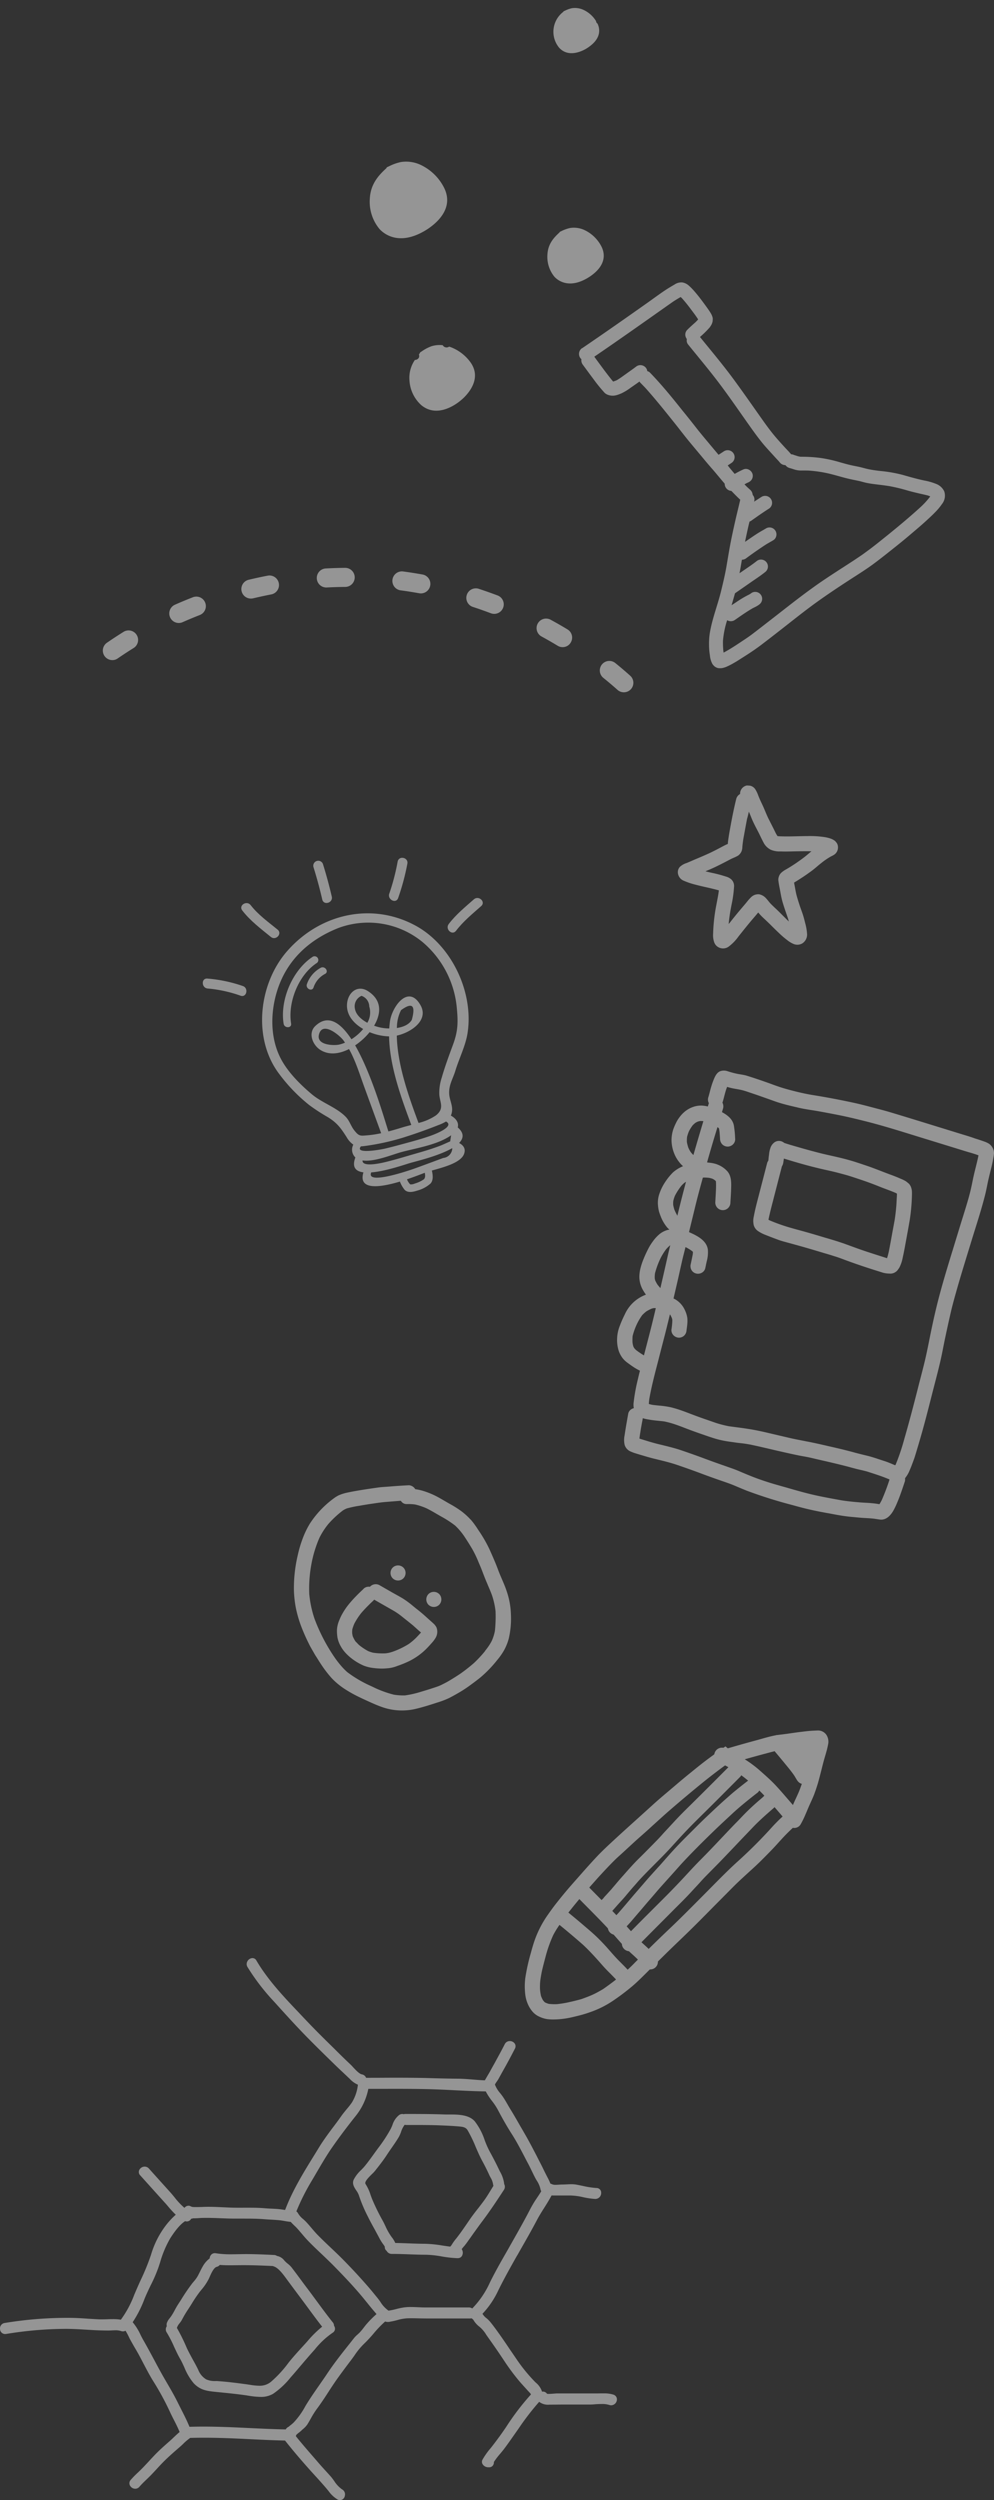 <svg xmlns="http://www.w3.org/2000/svg" width="323.508" height="813.221" viewBox="0 0 323.508 813.221">
  <rect x="0" y="0" width="323.508" height="813.221" fill="#333333" stroke="none"/>
  <g id="icon_sobre1" transform="translate(45 -1401.149)">
    <g id="Grupo_1219" data-name="Grupo 1219" transform="translate(125.791 1964.02)" opacity="0.48">
      <path id="Trazado_2390" data-name="Trazado 2390" d="M219.749,287.02c-.663.029-1.341.058-2,.1-.937.058-1.889.173-2.8.288l-.49.058c-1.139.13-2.292.3-3.431.461-1.168.173-2.335.332-3.5.461-.259.029-.519.072-.778.1a2.457,2.457,0,0,0-.663.115c-1.543.288-3.071.721-4.541,1.139l-1.283.36-1.067.288q-3.5.952-6.992,1.961c-.548.159-1.1.317-1.615.476-.1-.087-.216-.173-.332-.274-.173-.144-.3-.259-.433-.36-1.917,1.3-3.748,2.653-5.579,4.008-1.874,1.384-3.705,2.869-5.478,4.311l-.822.663c-1.528,1.24-3.042,2.508-4.541,3.792l-1.326,1.124-.663.562c-1.744,1.47-3.532,2.984-5.248,4.541q-2.314,2.1-4.642,4.2c-2.494,2.249-5,4.5-7.468,6.776l-.735.678c-1.73,1.6-3.518,3.258-5.175,5-2.22,2.35-4.325,4.743-5.925,6.559l-.764.865c-1.442,1.629-2.927,3.316-4.339,5.031-.923,1.11-1.816,2.235-2.71,3.373-.865,1.124-1.7,2.292-2.465,3.388a34.083,34.083,0,0,0-4.181,8.073c-.519,1.47-.951,3-1.3,4.311a62.6,62.6,0,0,0-1.8,8.16,22.269,22.269,0,0,0-.1,4.282,17.651,17.651,0,0,0,.216,1.788,11.3,11.3,0,0,0,1.052,3.027,9.664,9.664,0,0,0,1.153,1.716l.072.086a6.44,6.44,0,0,0,2.278,1.643,9.193,9.193,0,0,0,2.35.735,13.207,13.207,0,0,0,1.946.13,25.917,25.917,0,0,0,4.411-.36c1.081-.173,2.162-.432,3.215-.692l.591-.144a40.215,40.215,0,0,0,4.181-1.269,31.67,31.67,0,0,0,7.122-3.575,72.51,72.51,0,0,0,6.588-4.988c1.47-1.269,2.869-2.667,4.224-4.008.49-.49.995-.995,1.5-1.485,1.11-1.081,2.206-2.162,3.3-3.244l2.22-2.191c1.1-1.067,2.206-2.134,3.316-3.2.923-.879,1.845-1.773,2.768-2.667,2.638-2.552,5.262-5.2,7.8-7.771,1.081-1.1,2.162-2.191,3.258-3.287.634-.634,1.254-1.269,1.889-1.9,1.2-1.211,2.422-2.465,3.662-3.662,1.168-1.11,2.364-2.206,3.546-3.287.779-.706,1.557-1.413,2.335-2.134,1.615-1.5,3.172-3.1,4.685-4.642l.332-.346c.865-.879,1.7-1.788,2.523-2.71.721-.779,1.427-1.571,2.162-2.335.793-.822,1.629-1.615,2.48-2.436a2.4,2.4,0,0,0,2.494-1.052,26.469,26.469,0,0,0,1.528-3.071l.144-.332c.187-.418.36-.836.533-1.254.274-.649.548-1.312.851-1.961l.115-.259c.447-.966.908-1.975,1.3-2.984.4-1.081.793-2.235,1.182-3.518.4-1.37.75-2.768,1.1-4.138.245-.98.49-1.961.75-2.941.216-.807.461-1.615.692-2.422l.3-1.052c.2-.721.36-1.47.49-2.119a4.032,4.032,0,0,0-.634-3.258c-.043-.058-.086-.1-.13-.159a3.277,3.277,0,0,0-2.7-1.139Zm-29.842,11.187c4.642-1.413,9.688-2.826,15.9-4.455,1.067,1.254,2.1,2.508,3.143,3.763l.231.288c1.038,1.254,2.1,2.537,3.042,3.907l.389.649.389.649a3.478,3.478,0,0,0,.418.577,2.383,2.383,0,0,0,1.024.721c.072.029.159.043.231.072-.231.649-.461,1.312-.721,1.975-.332.865-.735,1.73-1.124,2.566l-.2.432c-.375.793-.721,1.6-1.067,2.422l-.432,1.009-.087-.115-.115-.1c-.288.259-.548.519-.807.793-.591.591-1.2,1.168-1.8,1.73l-.807.75c-.764.735-1.557,1.543-2.422,2.48A153.076,153.076,0,0,1,194.2,329.26c-3,2.681-5.867,5.594-8.65,8.4-.851.865-1.716,1.744-2.581,2.609l-2.35,2.364c-2.97,2.984-6.04,6.069-9.154,9.01-3.273,3.1-6.689,6.444-10.437,10.192l-.447.447a56.251,56.251,0,0,1-4.786,4.455q-.865.692-1.643,1.3a.05.05,0,0,0,.014.029c-1.557,1.2-2.883,2.177-4.181,3.071-.908.533-2.09,1.225-3.345,1.8-1.168.533-2.436.995-3.474,1.37l-.2.072c-1.124.332-2.292.605-3.33.851l-.144.029-.2.043a32.682,32.682,0,0,1-4.383.735,16.472,16.472,0,0,1-2.624-.1,10.131,10.131,0,0,1-1.038-.389,2.594,2.594,0,0,1-.317-.2l-.173-.187-.346-.432a8.716,8.716,0,0,1-.62-1.341,14.4,14.4,0,0,1-.332-2.292,18.714,18.714,0,0,1,.1-2.768c.115-.894.274-1.773.49-2.9.375-1.658.807-3.273,1.211-4.786a42.082,42.082,0,0,1,2.537-7.136,29.278,29.278,0,0,1,1.889-3.085c.159-.245.317-.476.49-.721l.461-.663c.346-.519.692-1.024,1.067-1.514,1.413-1.816,2.624-3.33,3.806-4.757,1.283-1.557,2.638-3.1,3.964-4.613l-.014-.014,1.37-1.543,1.5-1.687c1.6-1.744,3.417-3.719,5.348-5.637.663-.663,1.355-1.283,2.033-1.889l.995-.908,1.485-1.37,1.427-1.312c1.038-.966,2.119-1.917,3.186-2.854.851-.764,1.716-1.514,2.552-2.292l.908-.836.187-.159c1.86-1.687,3.532-3.215,5.248-4.7,3.647-3.157,7.352-6.257,11.043-9.255,2.062-1.658,4.253-3.345,6.905-5.291h.014c.1-.086.173-.144.245-.2Z" transform="translate(-124.5 -287.019)" fill="#fff"/>
      <path id="Trazado_2391" data-name="Trazado 2391" d="M193.376,310.134c-.678-.793-1.355-1.586-2.047-2.379-1.355-1.571-2.7-3.143-4.123-4.657-1.643-1.744-3.46-3.33-5.262-4.916-.923-.822-1.932-1.586-2.927-2.307a56.326,56.326,0,0,0-8.448-4.829,2.359,2.359,0,0,0-1.874.1,2.5,2.5,0,0,0-1.182,3.316,2.676,2.676,0,0,0,1.442,1.283c.3.159.605.3.908.447l.908.476.014-.014c.36.187.721.389,1.052.577h.029v.029a37.184,37.184,0,0,1,5.421,3.532c.98.793,1.946,1.586,2.883,2.408.995.908,1.989,1.816,2.927,2.8,1.024,1.067,1.989,2.148,2.955,3.258.923,1.067,1.845,2.134,2.768,3.215.432.5.865,1.009,1.312,1.528s.894.995,1.283,1.528a2.488,2.488,0,0,0,4.368-1.413,2.607,2.607,0,0,0-.591-1.816c-.231-.317-.49-.634-.75-.937-.36-.418-.721-.822-1.067-1.225Z" transform="translate(-105.609 -285.308)" fill="#fff"/>
      <path id="Trazado_2392" data-name="Trazado 2392" d="M154.238,346.115c-.764-.793-1.557-1.557-2.321-2.35-1.615-1.672-3.071-3.489-4.671-5.175-.894-.937-1.8-1.86-2.754-2.739-1.009-.937-2.062-1.831-3.114-2.725q-3.265-2.811-6.632-5.521a2.491,2.491,0,0,0-3.835,2.508,2.67,2.67,0,0,0,1.052,1.615c.346.274.678.548,1.024.822l.014-.014c2.537,2.062,5.089,4.21,7.6,6.415,2.249,2.09,4.282,4.368,6,6.314.966,1.124,2,2.191,2.984,3.157.476.476.937.966,1.413,1.442a4.1,4.1,0,0,1,.332.375l.043.086h0a8.862,8.862,0,0,1,.706.937,7.718,7.718,0,0,0,.548.793,2.485,2.485,0,1,0,3.777-3.229,1.01,1.01,0,0,1-.115-.144,12.892,12.892,0,0,0-.951-1.37c-.043-.058-.1-.13-.144-.187-.3-.346-.634-.678-.951-1.009Zm1.932,2.379c.029.058.072.1.1.159a.6.6,0,0,1-.1-.159Zm-4.037,2.84c.043.072.086.144.13.2-.043-.058-.087-.13-.13-.2Z" transform="translate(-121.685 -269.289)" fill="#fff"/>
      <path id="Trazado_2393" data-name="Trazado 2393" d="M162.09,345.223c-.75-.836-1.5-1.658-2.278-2.451-.851-.865-1.773-1.629-2.638-2.465-1.759-1.687-3.33-3.518-4.945-5.334-2.523-2.826-5.176-5.521-7.843-8.217l-.014.014-.75-.764c-1.052-1.067-2.1-2.119-3.143-3.186l-.087-.13a2.481,2.481,0,0,0-3.662,3.345c3.936,4.022,7.972,7.958,11.721,12.153,1.571,1.773,3.114,3.575,4.83,5.219.894.851,1.831,1.643,2.7,2.508.822.807,1.586,1.672,2.35,2.537a2.482,2.482,0,0,0,3.806-3.186c-.029-.014-.029-.029-.043-.043Z" transform="translate(-119.36 -271.597)" fill="#fff"/>
      <path id="Trazado_2394" data-name="Trazado 2394" d="M183.909,295.2l-.4.4h0v.029c-3.719,3.734-8.059,8.088-12.4,12.369-1.975,1.932-3.6,3.561-5.248,5.348-.966,1.052-1.946,2.1-2.927,3.157-.332.346-.649.706-.966,1.067-.476.519-.951,1.052-1.442,1.557-2.235,2.292-4.2,4.282-6.012,6.069-1.73,1.687-3.345,3.518-4.959,5.348l-.36.418-.1.087-.043.029-.043.043.072-.043c-.851.951-1.687,1.932-2.508,2.912l-.62.721-.62.735-.634.692c-.5.562-1.009,1.11-1.514,1.658l-.3.346.115-.086-.36.389-.389.375a7.249,7.249,0,0,0-.923,1.182,2.542,2.542,0,0,0,.678,3.46,2.493,2.493,0,0,0,3.446-.678,6.187,6.187,0,0,1,.519-.692c.577-.634,1.153-1.3,1.73-1.946.807-.894,1.629-1.759,2.393-2.681s1.557-1.845,2.335-2.754q.93-1.038,1.86-2.119c3.431-3.748,7.179-7.194,10.6-10.942,1.672-1.831,3.345-3.691,5.06-5.478,1.874-1.961,3.806-3.864,5.738-5.767,3.849-3.792,7.655-7.626,11.461-11.447a2.633,2.633,0,0,0,.865-1.7,2.479,2.479,0,0,0-4.094-2.061Z" transform="translate(-117.247 -283.676)" fill="#fff"/>
      <path id="Trazado_2395" data-name="Trazado 2395" d="M188.754,298.595c-1.442,1.1-2.84,2.22-4.238,3.359-1.052.851-2.047,1.773-3.071,2.667-1.961,1.73-3.864,3.546-5.767,5.334-1.874,1.759-3.676,3.575-5.493,5.392-1.845,1.831-3.691,3.676-5.449,5.594-1.47,1.6-2.9,3.244-4.339,4.873-1.2,1.312-2.393,2.624-3.575,3.95-1.3,1.456-2.537,2.941-3.82,4.4-2.134,2.451-4.2,4.974-6.343,7.41-.389.418-.778.851-1.2,1.254-.259.259-.533.519-.793.778-.115.1-.216.216-.332.317a3.559,3.559,0,0,0-.951,1.4,2.5,2.5,0,0,0,1.528,3.157c.029.014.058.014.086.029a2.518,2.518,0,0,0,3.056-1.3c1.038-1.038,2.062-2.076,3.013-3.2s1.932-2.263,2.9-3.388c1.052-1.24,2.09-2.465,3.157-3.691,1.038-1.182,2.033-2.379,3.071-3.561,2.249-2.523,4.527-5.017,6.761-7.554,3.489-3.792,7.151-7.424,10.841-11,2-1.932,4.051-3.82,6.084-5.709s4.152-3.6,6.3-5.32c.605-.476,1.211-.951,1.816-1.413a2.5,2.5,0,0,0,.274-3.5,2.56,2.56,0,0,0-3.518-.274Z" transform="translate(-116.225 -282.159)" fill="#fff"/>
      <path id="Trazado_2396" data-name="Trazado 2396" d="M196.486,301.161a2.493,2.493,0,0,0-1.831-.389,2.63,2.63,0,0,0-1.615,1.052c-.115.144-.231.3-.346.447-.692.706-1.5,1.326-2.235,1.975-.894.793-1.773,1.586-2.624,2.408-.908.865-1.788,1.759-2.653,2.681-.822.879-1.672,1.716-2.508,2.581-3.5,3.647-6.934,7.381-10.51,10.971-1.831,1.831-3.575,3.734-5.334,5.637-1.8,1.946-3.633,3.849-5.493,5.738-3.792,3.82-7.641,7.6-11.418,11.447-.879.894-1.744,1.788-2.624,2.681a2.667,2.667,0,0,0-.865,1.7,2.424,2.424,0,0,0,.591,1.8,2.508,2.508,0,0,0,1.7.865,2.4,2.4,0,0,0,1.8-.591c4.08-4.181,8.217-8.289,12.326-12.427,1.744-1.759,3.518-3.474,5.219-5.276.966-1.024,1.9-2.061,2.869-3.085.807-.865,1.586-1.773,2.408-2.624,1.845-1.9,3.734-3.763,5.579-5.68q2.595-2.7,5.161-5.406c1.716-1.816,3.446-3.6,5.161-5.406,1.687-1.744,3.489-3.373,5.305-4.959.4-.36.822-.706,1.225-1.067a12.1,12.1,0,0,0,1.4-1.586,2.476,2.476,0,0,0-.2-3.042,2.333,2.333,0,0,0-.49-.447Z" transform="translate(-114.817 -280.962)" fill="#fff"/>
    </g>
    <g id="Grupo_1220" data-name="Grupo 1220" transform="translate(84.699 1869.322) rotate(48)" opacity="0.48">
      <path id="Trazado_2397" data-name="Trazado 2397" d="M35.1.029A21.8,21.8,0,0,0,31,.447,34.886,34.886,0,0,0,26.69,1.672c-1.528.519-3.085.966-4.6,1.528a26.423,26.423,0,0,0-4.31,2.09A16.388,16.388,0,0,0,15.691,6.8a2.559,2.559,0,0,0-2.321.663Q11.38,9.911,9.463,12.427c-.735.966-1.528,1.917-2.22,2.927C5.657,17.7,4.086,20.068,2.6,22.49c-.346.577-.678,1.139-1.009,1.716-.231.4-.432.822-.62,1.24S.64,26.252.5,26.67a10.049,10.049,0,0,0-.332,1.86A31.278,31.278,0,0,0,1.073,39.8a27.947,27.947,0,0,0,2.076,5.046A38.57,38.57,0,0,0,6.09,49.621a46.413,46.413,0,0,0,7.742,8.635,37.436,37.436,0,0,0,4.455,3.2,40.125,40.125,0,0,0,5.536,2.71A61.807,61.807,0,0,0,29.8,66.142c1.24.375,2.523.591,3.777.879.519.115,1.038.187,1.571.274.793.144,1.586.288,2.393.4a38.134,38.134,0,0,0,5.579.447,23.541,23.541,0,0,0,6-.937,40.543,40.543,0,0,0,4.051-1.37c1.485-.591,2.941-1.225,4.411-1.874,1.139-.5,2.278-1.024,3.359-1.615A19.491,19.491,0,0,0,68.613,55c1.283-2.263,2.364-4.642,3.417-7.021a28.378,28.378,0,0,0,1.5-3.849c.36-1.312.649-2.638.923-3.965a42.584,42.584,0,0,0,.62-4.253c.13-1.269.245-2.552.317-3.82a39.528,39.528,0,0,0-.548-7.929,21.385,21.385,0,0,0-.836-3.691,17.234,17.234,0,0,0-1.788-3.705,28.446,28.446,0,0,0-5.406-5.839,25.305,25.305,0,0,0-6.343-3.95c-2.321-1.052-4.8-1.7-7.165-2.638C51,3.417,48.632,2.653,46.268,1.889A45.544,45.544,0,0,0,39.2.418,27.761,27.761,0,0,0,35.124,0c0,.029-.014.029-.029.029ZM17.406,12.139a16.1,16.1,0,0,1,1.975-1.989,20.729,20.729,0,0,1,3.5-1.961c1.153-.447,2.335-.836,3.518-1.211.533-.173,1.067-.346,1.586-.519a34.208,34.208,0,0,1,5.161-1.384C33.711,5.031,34.274,5,34.85,5a22.624,22.624,0,0,1,2.71.173c1.975.288,3.6.577,5.147.894a36.219,36.219,0,0,1,4.267,1.254l.115.043.923.317c1.009.332,2.018.721,2.984,1.1l.2.072c.692.274,1.4.533,2.09.778.562.187,1.125.389,1.7.591.98.332,2.09.706,3.143,1.139a25.116,25.116,0,0,1,4.556,2.581c.822.692,1.615,1.384,2.379,2.134.807.778,1.586,1.557,2.292,2.379a15.473,15.473,0,0,1,.894,1.341,16.221,16.221,0,0,1,.764,1.485,16.987,16.987,0,0,1,.836,3.056c.058.288.1.591.159.879V25.2c0-.058-.015-.1-.015-.159,0,.058.015.1.015.159l.014-.072a38.811,38.811,0,0,1,.476,5.348,55.091,55.091,0,0,1-.389,5.637c-.231,1.557-.49,3.013-.778,4.44-.187.908-.447,1.816-.634,2.494a12.507,12.507,0,0,1-.62,1.7c-.634,1.47-1.326,3.013-2.148,4.714a32.187,32.187,0,0,1-2.609,4.685A19.259,19.259,0,0,1,60.7,56.7a34.532,34.532,0,0,1-6.588,3.446l-.865.375a39,39,0,0,1-8.217,2.552c-.764.072-1.543.115-2.307.115a33,33,0,0,1-3.748-.245,58.133,58.133,0,0,1-13.883-3.575,35.178,35.178,0,0,1-7.165-4.137,43.345,43.345,0,0,1-6.776-7.064A39.073,39.073,0,0,1,6.595,40.6a23.962,23.962,0,0,1-1.413-5.2,32.207,32.207,0,0,1-.1-6.516,8.6,8.6,0,0,1,.346-1.312A33.406,33.406,0,0,1,7.416,24.1l.13-.2.072-.115.288-.461c.678-1.067,1.355-2.134,2.062-3.172l.447-.678c.62-.923,1.254-1.874,1.946-2.768l2.1-2.739.649-.851a2.424,2.424,0,0,1,.259-.3,3.284,3.284,0,0,0,.375.029,2.067,2.067,0,0,0,1.657-.706Z" fill="#fff"/>
      <path id="Trazado_2398" data-name="Trazado 2398" d="M0,2.465A2.5,2.5,0,0,0,2.465,4.93,2.492,2.492,0,0,0,4.931,2.465,2.5,2.5,0,0,0,2.465,0,2.492,2.492,0,0,0,0,2.465Z" transform="translate(29.732 26.728)" fill="#fff"/>
      <path id="Trazado_2399" data-name="Trazado 2399" d="M0,2.465A2.5,2.5,0,0,0,2.465,4.93,2.5,2.5,0,0,0,4.931,2.465,2.5,2.5,0,0,0,2.465,0,2.492,2.492,0,0,0,0,2.465Z" transform="translate(43.918 23.83)" fill="#fff"/>
      <path id="Trazado_2400" data-name="Trazado 2400" d="M23.19.072l-.778.086c-.663.072-1.341.144-2.018.216-1.225.115-2.537.3-4.109.577l-1.269.2a30.9,30.9,0,0,0-3.95.793c-.822.245-1.643.519-2.465.807l-.245.086c-.418.144-.851.288-1.269.432L2.719,4.7a2.545,2.545,0,0,0-1.8,2.7c-.058.058-.13.115-.187.173A2.371,2.371,0,0,0,.009,9.313a8.317,8.317,0,0,1,.043,1.038l.014.461c.014.577.043,1.153.086,1.759A38.991,38.991,0,0,0,.6,16.68,22.282,22.282,0,0,0,1.451,20a15.2,15.2,0,0,0,.807,1.946,9.157,9.157,0,0,0,2.033,2.941A14.672,14.672,0,0,0,6.136,26.31a9.061,9.061,0,0,0,2.739,1.081,10.79,10.79,0,0,0,2.609.3c.461,0,.937-.029,1.427-.072a18.27,18.27,0,0,0,5.723-1.557A12.706,12.706,0,0,0,21.46,24.1l.1-.086c.447-.375.865-.807,1.326-1.269l.144-.144a17.073,17.073,0,0,0,1.37-1.658l.274-.36a11.177,11.177,0,0,0,1.341-2.566,33.7,33.7,0,0,0,1.413-3.907,21.11,21.11,0,0,0,.721-7.54c-.043-.591-.1-1.168-.173-1.759a10.089,10.089,0,0,0-.36-1.989A3.9,3.9,0,0,0,25.223.144,5.15,5.15,0,0,0,23.969,0c-.245.029-.5.043-.779.072ZM10.807,22.763a11.221,11.221,0,0,1-1.658-.432,6.762,6.762,0,0,1-.966-.605,7.612,7.612,0,0,1-.836-.836,12.658,12.658,0,0,1-.937-1.744,21.841,21.841,0,0,1-1.038-3.921c-.115-.908-.2-1.831-.26-2.754-.029-.548-.058-1.11-.086-1.658-.014-.5,0-1.009-.058-1.514,0-.043-.014-.086-.014-.13,2.263-.735,4.512-1.485,6.776-2.235a23.026,23.026,0,0,1,3.128-.764c.577-.1,1.168-.187,1.744-.288.995-.173,2-.332,3.013-.49.678-.072,1.355-.144,2.047-.216.476-.043.951-.13,1.427-.173,0,.029.014.072.014.1.1.937.187,1.874.216,2.811a18.28,18.28,0,0,1-.115,2.508,26.448,26.448,0,0,1-1.557,5.421c-.072.187-.159.375-.245.548a9.179,9.179,0,0,1-.995,1.716,20.65,20.65,0,0,1-2.854,2.869,10.516,10.516,0,0,1-1.514.865,19.618,19.618,0,0,1-3.4.865c-.375.029-.735.043-1.11.043a3.03,3.03,0,0,1-.721.014Zm11-7.295-.13.3c.043-.1.087-.216.13-.3Z" transform="translate(28.498 31.601)" fill="#fff"/>
    </g>
    <g id="Grupo_1224" data-name="Grupo 1224" transform="translate(155.833 1749.372)" opacity="0.48">
      <path id="Trazado_2416" data-name="Trazado 2416" d="M301.072,105.756l-8.131-2.508c-5.089-1.571-10.164-3.143-15.267-4.671-2.191-.663-4.426-1.211-6.632-1.8-1.946-.519-3.907-1.009-5.867-1.427-4.311-.923-8.65-1.744-13.018-2.436-2.393-.4-4.743-.951-7.093-1.571-1.24-.332-2.465-.678-3.676-1.081s-2.393-.851-3.59-1.283c-2.307-.822-4.642-1.615-6.978-2.335-1.067-.332-2.22-.418-3.316-.663-.649-.144-1.283-.3-1.917-.49-.36-.1-.721-.216-1.081-.332a3.655,3.655,0,0,0-1.889-.1c-1.3.245-1.961,1.456-2.422,2.552a24.308,24.308,0,0,0-.98,2.768c-.332,1.1-.562,2.206-.908,3.3a2.457,2.457,0,0,0,.2,1.917,2.407,2.407,0,0,0-.115.288c-3.474,11.346-6.819,22.72-9.645,34.239q-1.038,4.238-2.047,8.477c-.577,2.393-1.182,4.786-1.716,7.194-1.225,5.507-2.523,11-3.777,16.507-1.153,5.1-2.523,10.178-3.82,15.238-.649,2.537-1.37,5.075-1.946,7.626a59.85,59.85,0,0,0-1.456,7.987,5.754,5.754,0,0,0,.072,1.571,7.044,7.044,0,0,0,.447,1.312,3.359,3.359,0,0,0,.822,1.038,5.269,5.269,0,0,0,1.672.98c.014,0,.014.014.029.014v-.014c.087.029.187.058.274.087a11.35,11.35,0,0,0,1.37.3l.346.058c.98.187,1.989.288,3.013.389.678.072,1.37.13,2.047.231.822.173,1.672.389,2.566.663,1.456.447,2.9,1.009,4.325,1.557.562.216,1.139.432,1.716.649,1.442.533,2.883,1.038,4.354,1.543l1.153.4c.605.2,1.2.4,1.8.591a29.371,29.371,0,0,0,3.215.822c1.052.216,2.134.36,3.287.519l.62.087c.533.086,1.081.144,1.73.216l.865.1c.562.072,1.11.159,1.658.259l.519.086c2.393.5,4.743,1.052,7.338,1.658l.288.072c2.71.62,5.507,1.269,8.261,1.831.519.1,1.038.2,1.557.288.721.13,1.427.259,2.134.418s1.413.332,2.1.49l.13.029c.533.13,1.081.245,1.615.375,3.244.735,5.694,1.326,7.987,1.917l.649.173.634.173c.75.2,1.485.4,2.249.591l.865.2c.865.2,1.744.4,2.609.663l.13.043.072.029c2.1.678,4.484,1.427,6.7,2.379l.1.072h0a6.7,6.7,0,0,0,2.307.764,3.221,3.221,0,0,0,2.595-1.052,9.62,9.62,0,0,0,1.643-2.739c.375-.851.706-1.716,1.024-2.581.216-.605.461-1.2.649-1.816q1.211-3.936,2.335-7.9c1.427-5.06,2.681-10.178,3.993-15.253.721-2.768,1.442-5.536,2.076-8.333.562-2.465.995-4.959,1.528-7.439.591-2.782,1.2-5.565,1.845-8.347.606-2.566,1.326-5.1,2.047-7.641,1.485-5.19,3.1-10.337,4.671-15.483,1.543-5.031,3.2-10.019,4.469-15.123.288-1.2.519-2.408.764-3.6.259-1.24.562-2.48.865-3.705.288-1.153.605-2.307.807-3.489.13-.721.274-1.427.346-2.148a3.514,3.514,0,0,0-.562-2.249,3.689,3.689,0,0,0-1.052-1.11,7.8,7.8,0,0,0-1.355-.649c-1.067-.389-2.148-.735-3.244-1.081-1.326-.49-2.667-.879-3.993-1.283Zm-53.687-8.765c1.687.4,3.417.678,5.132.937l.894.144c2.624.461,5.262.966,7.871,1.485,2.739.562,5.406,1.211,7.886,1.831,4.974,1.24,9.976,2.768,14.388,4.137l.418.13.418.13,11.937,3.676c1.874.577,3.734,1.153,5.608,1.73.447.13.879.274,1.341.4s.894.26,1.341.4c.548.173,1.081.346,1.629.562-.274,1.37-.62,2.754-.923,3.979l-.1.389c-.187.778-.389,1.571-.562,2.364-.13.577-.245,1.139-.375,1.773-.115.605-.245,1.211-.375,1.8-.245,1.124-.533,2.278-.879,3.518-.562,1.989-1.182,3.993-1.788,5.94l-.591,1.889-1.124,3.662-1.124,3.676-.634,2.09-.13.4c-1.341,4.368-2.71,8.88-3.921,13.364-1.225,4.527-2.35,9.428-3.619,15.887-.591,2.941-1.11,5.348-1.658,7.54-.375,1.485-.75,2.955-1.139,4.44-.288,1.11-.577,2.22-.851,3.33-1.254,4.93-2.638,10.236-4.166,15.555l-.216.75a68.958,68.958,0,0,1-2.754,8.174.661.661,0,0,1-.115.187.3.3,0,0,1-.058.086c-.014,0-.029-.014-.043-.014a.05.05,0,0,1-.029.014c-.187-.086-.36-.159-.533-.231-.562-.245-1.139-.476-1.716-.706-.706-.274-1.442-.5-2.162-.735l-1.211-.4c-.461-.159-.923-.3-1.384-.447-.793-.245-1.5-.447-2.177-.605q-1.816-.432-3.633-.908c-2.508-.692-5.147-1.341-7.828-1.946l-.13-.029c-.634-.144-1.269-.288-1.946-.447-1.831-.418-3.734-.851-5.608-1.211l-.706-.13-.173-.043c-1.716-.332-3.489-.663-5.219-1.067-2.076-.49-4.152-.966-6.213-1.456l-.187-.043c-2.638-.634-4.815-1.081-6.862-1.4-1.355-.216-2.725-.4-4.094-.577-.75-.1-1.5-.2-2.278-.3a36.874,36.874,0,0,1-3.618-.894c-.3-.086-.591-.187-.894-.288l-1.326-.461-1.326-.461c-1.312-.447-2.609-.908-3.993-1.427-.476-.187-.966-.36-1.456-.548l-.216-.086c-1.355-.519-2.768-1.052-4.181-1.485-.62-.187-1.24-.36-1.889-.519a28.926,28.926,0,0,0-3.792-.548c-.735-.072-1.47-.144-2.191-.245a10.634,10.634,0,0,1-1.124-.274c-.014,0-.043-.014-.058-.014.029-.577.1-1.139.173-1.716.663-3.748,1.629-7.5,2.581-11.173.317-1.211.634-2.436.937-3.647.288-1.124.577-2.249.879-3.4.332-1.3.678-2.581.995-3.878.433-1.759.865-3.5,1.283-5.262h0l.014.014c.26-1.11.519-2.22.764-3.33.144-.634.288-1.269.432-1.917h-.014c.433-1.874.865-3.734,1.3-5.608.259-1.139.519-2.292.778-3.474.332-1.456.649-2.927.995-4.368l.692-2.739c.433-1.788.865-3.59,1.3-5.377-.014,0-.014-.014-.029-.014.692-2.869,1.4-5.723,2.09-8.592.663-2.71,1.413-5.521,2.422-9.14h.014l1.384-4.93H217.9l.231-.822c.894-3.143,1.788-6.2,2.826-9.558.605-2,1.211-4.008,1.831-6-.014,0-.014-.014-.029-.014l.346-1.139a2.556,2.556,0,0,0-.2-1.917,2.293,2.293,0,0,0,.1-.288c.187-.605.346-1.211.5-1.831.13-.49.26-.98.4-1.47a14.019,14.019,0,0,1,.533-1.543c.519.159,1.038.3,1.571.418.461.1.923.187,1.47.274.605.115,1.24.216,1.845.375.3.072.591.159.894.245.548.173,1.1.36,1.643.548l.894.3c1.773.591,3.532,1.225,5.291,1.845l1.86.663c.49.173.995.346,1.5.5,1.961.605,4.008,1.081,5.968,1.528Zm-48.857,96.186a1.511,1.511,0,0,0,.115.159h-.014c-.029-.058-.072-.1-.1-.159Zm.432.49h0c.014.014.029.014.029.029a.031.031,0,0,0-.029-.029Z" transform="translate(-188.618 -84.975)" fill="#fff"/>
      <path id="Trazado_2417" data-name="Trazado 2417" d="M212.627,92.886a7.734,7.734,0,0,0-2.927.389,8.907,8.907,0,0,0-3.273,1.946A10.432,10.432,0,0,0,205,96.865a9.767,9.767,0,0,0-.98,1.629,20.44,20.44,0,0,0-.894,2.076,11.625,11.625,0,0,0-.577,3.647,12.106,12.106,0,0,0,1.442,5.464,11.124,11.124,0,0,0,1.2,1.759,8.6,8.6,0,0,0,2.263,2A24.907,24.907,0,0,0,211,115.261a2.475,2.475,0,0,0,3.1-1.629,2.529,2.529,0,0,0-.173-1.889,2.677,2.677,0,0,0-1.456-1.211c-.087-.043-.173-.072-.245-.1a15.993,15.993,0,0,1-2.638-1.543,8.345,8.345,0,0,1-.822-.923,10.015,10.015,0,0,1-.75-1.4,13.029,13.029,0,0,1-.461-1.788,9.925,9.925,0,0,1,.058-1.73,12.978,12.978,0,0,1,.591-1.788,12.645,12.645,0,0,1,1.24-1.975,10.893,10.893,0,0,1,.851-.778,8.318,8.318,0,0,1,.793-.418,7.856,7.856,0,0,1,.836-.2c.3,0,.591.014.894.043a14.467,14.467,0,0,1,2.768.908,17.23,17.23,0,0,1,1.946,1.1v-.029a3.32,3.32,0,0,1,.274.2,2.581,2.581,0,0,1,.187.2,10.122,10.122,0,0,1,.187,1.153c.058.735.115,1.47.159,2.206a2.662,2.662,0,0,0,.649,1.744,2.5,2.5,0,0,0,1.1.692,2.559,2.559,0,0,0,.649.115,2.524,2.524,0,0,0,1.744-.649,2.365,2.365,0,0,0,.793-1.744l-.029-.4a33.786,33.786,0,0,0-.4-4.051c-.317-1.716-1.528-3.1-3.835-4.339h0c-.62-.332-1.254-.62-1.86-.879-.562-.245-1.139-.461-1.716-.649a10.34,10.34,0,0,0-2.8-.62Zm5.132,7.064a1.242,1.242,0,0,1,.1.144c-.029-.043-.058-.086-.1-.144Z" transform="translate(-184.826 -81.491)" fill="#fff"/>
      <path id="Trazado_2418" data-name="Trazado 2418" d="M216.024,105.781l-.2-.029-.26-.043a19.944,19.944,0,0,0-3.705.173,15.39,15.39,0,0,0-3.518.807,11.347,11.347,0,0,0-3.965,2.278,19.254,19.254,0,0,0-2.638,3.287,16.124,16.124,0,0,0-1.8,3.719,8.912,8.912,0,0,0-.433,3.691,13.283,13.283,0,0,0,.288,1.845,16.15,16.15,0,0,0,.634,1.831,12.69,12.69,0,0,0,2.1,3.561,14.475,14.475,0,0,0,3.287,2.552,2.483,2.483,0,1,0,2.681-4.181c-.62-.418-1.254-.822-1.845-1.269a9.771,9.771,0,0,1-.735-.807,15.953,15.953,0,0,1-1.11-2.22c-.13-.461-.259-.937-.346-1.413a8.332,8.332,0,0,1,.029-1.341,11.421,11.421,0,0,1,.519-1.643,19.669,19.669,0,0,1,2.119-3.287,7.781,7.781,0,0,1,1.124-1.052,14,14,0,0,1,1.528-.807,17.987,17.987,0,0,1,3.258-.706c.36-.029.735-.058,1.1-.072v-.014l.432-.014a13.752,13.752,0,0,1,1.586.1c.288.058.562.13.851.216.115.043.231.072.36.13a7.055,7.055,0,0,1,.692.447c.087.086.173.173.259.245.014,0,.014,0,.058.231.043.778.043,1.586,0,2.624-.058,1.269-.13,2.552-.2,3.82l-.014.2a2.46,2.46,0,1,0,4.916.173l.058-1.009c.072-1.081.13-2.177.173-3.258V114.4c.072-1.946.144-4.152-1.153-5.723a8.385,8.385,0,0,0-3.244-2.263c-.173-.072-.36-.144-.548-.2a10.917,10.917,0,0,0-2.335-.433Zm2.076,5.694a2.107,2.107,0,0,1,.13.187c-.043-.058-.086-.13-.13-.187Zm.231.389a.812.812,0,0,1,.058.173.812.812,0,0,0-.058-.173Z" transform="translate(-186.191 -75.832)" fill="#fff"/>
      <path id="Trazado_2419" data-name="Trazado 2419" d="M206.81,120.74a10.7,10.7,0,0,0-2.35.288,7.326,7.326,0,0,0-2.638,1.37,12.717,12.717,0,0,0-2.177,2.393,17.759,17.759,0,0,0-1.153,1.773,37.506,37.506,0,0,0-1.816,3.849,21.423,21.423,0,0,0-1.1,3.373,11.714,11.714,0,0,0-.288,2.235,8.833,8.833,0,0,0,.115,1.643,8.926,8.926,0,0,0,.851,2.537,14.482,14.482,0,0,0,2.321,3.215,12.968,12.968,0,0,0,2.552,2.235,2.489,2.489,0,0,0,2.681-4.2c-.159-.1-.3-.2-.461-.3a18.36,18.36,0,0,1-2.206-2.408,11.7,11.7,0,0,1-.706-1.326c-.058-.216-.1-.433-.144-.649a9.064,9.064,0,0,1,.086-1.658,27.433,27.433,0,0,1,1.73-4.743,19.284,19.284,0,0,1,1.9-3.085,12.146,12.146,0,0,1,1.225-1.211,2.169,2.169,0,0,1,.317-.159,6.518,6.518,0,0,1,.764-.159,10.251,10.251,0,0,1,1.759.058,12.345,12.345,0,0,1,2.119.75c.043.029.086.043.13.072v-.029a14.481,14.481,0,0,1,2.162,1.312,1.857,1.857,0,0,1,.231.245,5.623,5.623,0,0,1-.058.851c-.2,1.024-.418,2.047-.634,3.071a2.616,2.616,0,0,0,.173,1.874,2.412,2.412,0,0,0,1.456,1.2,2.486,2.486,0,0,0,1.874-.173,2.305,2.305,0,0,0,1.2-1.456c.1-.461.2-.923.288-1.384l.159-.721.043-.187a11.314,11.314,0,0,0,.375-3.777c-.389-3.157-3.806-4.685-6.113-5.723h0a.7.7,0,0,0-.1-.043,9.566,9.566,0,0,0-1.168-.432,10.541,10.541,0,0,0-3.4-.519Zm5.377,6.92a.383.383,0,0,0,.087.072c-.014-.014-.058-.043-.087-.072Zm.231.1c.058.086.13.173.187.26h0c-.058-.087-.13-.173-.187-.26Zm.173.072a.208.208,0,0,1,.029.1.916.916,0,0,0-.029-.1Zm.13.476a1.588,1.588,0,0,1,.029.26,1.588,1.588,0,0,1-.029-.26Z" transform="translate(-188.033 -69.18)" fill="#fff"/>
      <path id="Trazado_2420" data-name="Trazado 2420" d="M205.4,135.5a8.933,8.933,0,0,0-2.307-.346,10.79,10.79,0,0,0-1.182.029,7.33,7.33,0,0,0-1.24.173,10.83,10.83,0,0,0-1.615.591,12.111,12.111,0,0,0-6.314,6.242,37.849,37.849,0,0,0-1.816,4.238,12.185,12.185,0,0,0-.663,3.734,11.291,11.291,0,0,0,.562,3.921,8.588,8.588,0,0,0,1.283,2.335,8.062,8.062,0,0,0,1.716,1.571c.562.418,1.124.822,1.716,1.211a16.36,16.36,0,0,0,3.993,1.975,2.49,2.49,0,1,0,1.47-4.757,5.9,5.9,0,0,1-.706-.259,23.673,23.673,0,0,1-3.849-2.422,5.61,5.61,0,0,1-.634-.678,5.264,5.264,0,0,1-.259-.49,7.825,7.825,0,0,1-.274-1.283,17.093,17.093,0,0,1,.029-2.1,20.651,20.651,0,0,1,1.341-3.777,18.472,18.472,0,0,1,1.788-3.042,11.574,11.574,0,0,1,1.4-1.254,14.786,14.786,0,0,1,1.643-.851,4.967,4.967,0,0,1,.663-.173,11.8,11.8,0,0,1,1.427.029,13.529,13.529,0,0,1,1.47.49,15.63,15.63,0,0,1,2.134,1.254c.1.1.187.2.288.3h.014l.058.029a11.937,11.937,0,0,1,.591,1.211,3.709,3.709,0,0,1,.115.548,21.916,21.916,0,0,1-.288,3.085l-.014.115a2.413,2.413,0,0,0,.649,1.744,2.585,2.585,0,0,0,1.1.692,3.08,3.08,0,0,0,.634.115,2.524,2.524,0,0,0,1.744-.649,2.588,2.588,0,0,0,.793-1.744c.1-.706.2-1.413.26-2.119a10.622,10.622,0,0,0,0-1.917,9,9,0,0,0-.879-2.71,7.645,7.645,0,0,0-3.345-3.489l-.26-.115h0A19.981,19.981,0,0,0,206.7,136c-.418-.173-.822-.346-1.269-.49,0-.014-.014-.014-.029-.014Z" transform="translate(-190.256 -62.818)" fill="#fff"/>
      <path id="Trazado_2421" data-name="Trazado 2421" d="M250.439,106.618c-1.341-.346-2.7-.649-4.094-.966-1.124-.245-2.235-.5-3.359-.778-2.335-.591-4.786-1.254-7.511-2.047l-1.009-.288c-.721-.216-1.456-.418-2.177-.649-.4-.13-.793-.245-1.2-.389l-.173-.13a2.736,2.736,0,0,0-.764-.4,2.562,2.562,0,0,0-2.09.231,3.66,3.66,0,0,0-1.528,2.1,8.428,8.428,0,0,0-.389,1.889l-.072.548c-.043.3-.072.605-.1.923l-.014.173c-.014.144-.029.288-.058.447a2.258,2.258,0,0,0-.389.793c-.822,3.2-1.643,6.386-2.48,9.587l-.288,1.124c-.562,2.134-1.139,4.339-1.557,6.574a7.1,7.1,0,0,0-.187,1.6,9.657,9.657,0,0,0,.115,1.11A3.426,3.426,0,0,0,222.6,130.2a11.441,11.441,0,0,0,2.436,1.24c1.326.533,2.653,1.038,3.993,1.528.375.144.75.274,1.139.389.605.187,1.211.346,1.845.519l.851.231,1.211.332,1.24.346,1.254.346c2.508.706,5,1.456,7.5,2.206l.692.2c.591.173,1.168.346,1.759.533.447.144.894.288,1.341.418,1.009.332,2,.692,3.013,1.081l.433.159c2.235.822,4.6,1.643,7.035,2.436,1.11.36,2.235.721,3.345,1.067l.735.231.735.231a8.142,8.142,0,0,0,2.09.3,3.028,3.028,0,0,0,1.759-.317l.13-.087a2.531,2.531,0,0,0,.937-.851,6.485,6.485,0,0,0,.519-.764,12.062,12.062,0,0,0,1.067-3.244l.029-.13c.245-1.052.447-2.148.649-3.2l.043-.245.043-.245.519-2.811.1-.562q.476-2.552.908-5.1a61.676,61.676,0,0,0,.678-7.352c.014-.533.043-1.124.014-1.7a4.621,4.621,0,0,0-.2-1.2,3.511,3.511,0,0,0-.721-1.355,11.579,11.579,0,0,0-1.081-.879,11.817,11.817,0,0,0-1.485-.735l-.274-.115c-1.2-.533-2.422-.995-3.575-1.413-.951-.36-1.9-.721-2.9-1.11-1.355-.519-2.754-1.067-4.152-1.543l-.634-.216-.649-.216c-.836-.288-1.687-.562-2.523-.836-.231-.072-.476-.159-.721-.231-.995-.3-2.061-.606-3.287-.923Zm-19.477-.029c.995.3,2,.605,3,.908,2.537.75,5.017,1.442,7.381,2.018,1.139.288,2.278.548,3.446.807,1.355.3,2.7.605,4.109.98,1.182.317,2.249.591,3.33.923l.591.187c1.3.418,2.581.851,3.864,1.283,1.7.577,3.474,1.24,5.406,2.018.678.274,1.37.533,2.062.793l.115.043c.995.375,2.018.75,3,1.182a2.9,2.9,0,0,1,.5.274c0,.519-.029,1.038-.072,1.557l-.029.605-.029.49c-.014.432-.043.865-.072,1.3-.159,1.816-.332,3.287-.548,4.642-.159.894-.332,1.788-.49,2.681l-.159.836-.4,2.206c-.216,1.182-.432,2.379-.663,3.561l-.058.288a20.738,20.738,0,0,1-.706,2.826l-.144-.043-.447-.144-.432-.144-1.687-.533c-1.124-.36-2.235-.721-3.345-1.081-2.465-.807-4.815-1.672-6.978-2.465-1.1-.4-2.321-.822-3.864-1.3-.649-.2-1.3-.389-1.946-.591l-.649-.187-1.225-.36c-2.97-.894-5.2-1.543-7.251-2.1l-.995-.274-.332-.086c-1.139-.317-2.292-.634-3.417-.98l-.4-.13c-1.759-.562-3.489-1.2-5.118-1.9a3.4,3.4,0,0,1-.36-.216c.418-2.047.951-4.094,1.47-6.084l.043-.159.216-.865c.851-3.273,1.687-6.545,2.537-9.818.029-.13.058-.245.087-.375a3.365,3.365,0,0,0,.5-1.427l.058-.418c.029-.216.058-.418.1-.649v-.043h0c-.014,0-.014-.014,0-.029Zm36.69,10.726c.014.043.043.1.058.144a1.5,1.5,0,0,1-.058-.144Z" transform="translate(-176.678 -77.966)" fill="#fff"/>
      <path id="Trazado_2422" data-name="Trazado 2422" d="M278.48,183.548c-.086.259-.173.519-.259.793l.014.014a69.3,69.3,0,0,1-2.523,6.689,14.491,14.491,0,0,1-.764,1.355c-.216-.029-.432-.072-.649-.1l-.447-.072q-.822-.108-1.643-.173c-.548-.058-1.1-.086-1.643-.115l-1.456-.086c-2.206-.173-4.368-.375-6.574-.721l-.231-.043c-2.321-.418-4.527-.822-6.776-1.283-2.321-.476-4.743-1.081-7.6-1.889-.923-.259-1.831-.519-2.782-.793l-.649-.187c-1.341-.375-2.667-.75-4.008-1.139l-.951-.288c-2.321-.721-4.44-1.456-6.487-2.278-1.283-.519-2.566-1.052-3.835-1.6-1.139-.49-2.35-.908-3.546-1.326l-.274-.1c-2.494-.865-4.945-1.73-7.482-2.681-2.191-.822-4.44-1.615-7.295-2.595-.389-.13-.778-.259-1.182-.389-1.73-.533-3.518-.966-5.276-1.4l-1.312-.317c-1.11-.274-2.206-.591-3.215-.894l-.692-.216c-.519-.159-1.052-.317-1.571-.476l-.548-.187c.043-.375.1-.764.159-1.139l.058-.432.043-.216.2-1.283.332-1.86.2-1.024.13-.778a2.8,2.8,0,0,0-.173-1.9,2.462,2.462,0,0,0-1.47-1.211,2.529,2.529,0,0,0-1.889.173,2.331,2.331,0,0,0-1.211,1.47c-.3,1.7-.605,3.388-.879,5.089-.115.678-.216,1.355-.317,2.047a7.416,7.416,0,0,0,0,3.085,3.4,3.4,0,0,0,1.86,2.148,14.426,14.426,0,0,0,1.86.692c.75.231,1.514.461,2.263.678,1.2.36,2.393.706,3.618,1.009,2.595.634,5.233,1.24,7.756,2.119,2.408.822,4.815,1.672,7.194,2.566q3.741,1.406,7.525,2.7c1.254.432,2.508.865,3.734,1.384,1.312.562,2.624,1.11,3.95,1.643a150.957,150.957,0,0,0,14.95,4.7c2.508.706,5.031,1.355,7.583,1.874,1.168.245,2.35.461,3.518.678,1.442.245,2.869.548,4.3.778,1.283.216,2.566.389,3.849.5s2.581.259,3.864.332c1.182.072,2.364.115,3.546.274.591.086,1.182.187,1.788.259,2,.231,3.474-1.413,4.354-2.984a25.125,25.125,0,0,0,1.2-2.523c.317-.75.62-1.5.894-2.249.562-1.528,1.081-3.071,1.586-4.6a2.517,2.517,0,0,0-1.643-3.114,2.449,2.449,0,0,0-3.071,1.615Zm-3.287,8.808c-.014.014-.029.014-.029.029s.014-.014.029-.029Z" transform="translate(-189.554 -51.358)" fill="#fff"/>
    </g>
    <g id="Grupo_1225" data-name="Grupo 1225" transform="translate(175.613 1656.65)" opacity="0.48">
      <path id="Trazado_2427" data-name="Trazado 2427" d="M95.807,271.538a2.743,2.743,0,0,0-1.211.836,2.645,2.645,0,0,0-.62,1.831,2.589,2.589,0,0,0-1.283,1.7c-.663,2.725-1.225,5.464-1.73,8.2-.231,1.283-.476,2.566-.678,3.864-.086.577-.173,1.153-.245,1.716-.029.245-.043.5-.058.764-.13.058-.245.1-.375.159-.706.317-1.4.706-2.09,1.067-.995.533-2,1.038-3,1.528-1.788.851-3.619,1.615-5.435,2.379-.836.36-1.672.735-2.523,1.081a5.764,5.764,0,0,0-2.148,1.211,2.8,2.8,0,0,0-.447.634,2.632,2.632,0,0,0-.13,1.932,3.049,3.049,0,0,0,1.629,1.9,23.442,23.442,0,0,0,4.152,1.4c1.009.274,2.018.5,3.042.735,1.47.332,2.955.663,4.411,1.081-.274,2.177-.778,4.325-1.139,6.487a56.638,56.638,0,0,0-.735,7.641,7.034,7.034,0,0,0,.346,2.739,3.088,3.088,0,0,0,.807,1.225,3.134,3.134,0,0,0,3.892.216,14.805,14.805,0,0,0,3.2-3.3c1.543-1.932,3.085-3.878,4.7-5.767.519-.606,1.038-1.2,1.543-1.816a2.9,2.9,0,0,1,.2-.231,16.5,16.5,0,0,0,1.528,1.643c.908.851,1.8,1.687,2.681,2.566.822.822,1.643,1.629,2.48,2.422a29,29,0,0,0,2.768,2.379,8.912,8.912,0,0,0,1.975,1.2,3.2,3.2,0,0,0,2.912-.159,3.43,3.43,0,0,0,1.557-2.941,17.059,17.059,0,0,0-.634-3.691c-.144-.634-.317-1.269-.49-1.889-.317-1.139-.75-2.249-1.139-3.359-.389-1.153-.75-2.292-1.081-3.46-.13-.461-.231-.923-.332-1.4-.13-.649-.245-1.3-.36-1.932a.723.723,0,0,1-.029-.173.421.421,0,0,1-.029-.13c-.058-.274-.1-.533-.144-.807.173-.1.332-.2.5-.3.577-.332,1.139-.721,1.716-1.081,1.2-.764,2.364-1.586,3.5-2.422,1.1-.807,2.09-1.744,3.157-2.566a23.032,23.032,0,0,1,3.128-2.134,9.925,9.925,0,0,0,.951-.5,2.85,2.85,0,0,0,1.326-2.7,2.521,2.521,0,0,0-.4-1.2c-.173-.2-.346-.418-.519-.606a4.836,4.836,0,0,0-1.326-.75,10.919,10.919,0,0,0-2.018-.519,31.525,31.525,0,0,0-5.594-.346c-3.1.014-6.228.2-9.327.058-.159-.014-.317-.029-.49-.058a10.634,10.634,0,0,1-.649-1.11c-.778-1.615-1.6-3.2-2.408-4.8-.735-1.571-1.326-3.186-2.09-4.743.1.187.187.375.274.577-.5-1.038-.995-2.1-1.413-3.186a9.653,9.653,0,0,0-.865-1.831,2.746,2.746,0,0,0-1.773-1.3c-.245-.014-.447-.043-.649-.043a1.584,1.584,0,0,0-.779.072Zm1.009,8.448.029.014c.173.389.346.779.5,1.182l.1.245c.231.577.461,1.153.721,1.716.4.865.836,1.716,1.269,2.537l.692,1.341.259.533c.274.562.533,1.125.822,1.672.2.418.418.822.649,1.225a5.41,5.41,0,0,0,2.1,1.889,7.415,7.415,0,0,0,3.215.548l.49.014c.4.014.793.014,1.2.014s.778-.014,1.2-.014l1.182-.029c1.485-.029,2.984-.058,4.469-.058.4,0,.807,0,1.211.029h.245l-.014.014h.029c-.317.26-.634.519-.937.779l-.159.13c-.274.231-.562.476-.836.692-.706.562-1.456,1.11-2.206,1.629a48.555,48.555,0,0,1-4.411,2.811,8.687,8.687,0,0,0-.851.577,4.118,4.118,0,0,0-.591.533,3.1,3.1,0,0,0-.663,1.283,2.713,2.713,0,0,0-.072,1.254c.115.923.3,1.845.461,2.638l.159.865c.144.822.3,1.629.49,2.436.274,1.124.649,2.235,1.024,3.373l.389,1.139c.245.692.49,1.4.706,2.1l.058.259a2.481,2.481,0,0,0,.1.3l-.029-.029.014.043c-.432-.4-.865-.836-1.283-1.254l-.187-.187-.187-.187-.764-.764-.3-.3c-.4-.4-.822-.822-1.24-1.211l-.533-.5c-.548-.519-1.081-1.024-1.6-1.571l-.173-.2c-.4-.5-.807-1.009-1.254-1.485a4.026,4.026,0,0,0-1.946-1.139,1.827,1.827,0,0,0-.49-.058,4.421,4.421,0,0,0-1.067.173,3.608,3.608,0,0,0-1.442.98,12.5,12.5,0,0,0-1.024,1.153l-.13.159-.288.36-.807.951-.807.952c-1.052,1.24-2.134,2.552-3.4,4.166a6.956,6.956,0,0,1-.519.62c-.043.043-.072.086-.115.13v-.029l-.029.029c.187-1.773.4-3.345.678-4.8l.259-1.37a38.138,38.138,0,0,0,.836-6.141,2.913,2.913,0,0,0-.923-2.177,4.312,4.312,0,0,0-1.788-.923c-.461-.159-.937-.288-1.4-.432-1.009-.288-2.062-.548-3.229-.793q-.822-.173-1.643-.389c-.1-.029-.187-.043-.288-.072a.014.014,0,0,0,.014-.014c-.014,0-.014,0-.029-.014l.951-.4.288-.115c2.422-1.038,4.858-2.321,6.992-3.446l.231-.115.36-.159.13-.058c.274-.115.548-.231.822-.36l.187-.1a5.9,5.9,0,0,0,.663-.36,3.374,3.374,0,0,0,1.009-1.2,3.878,3.878,0,0,0,.346-1.658,38.113,38.113,0,0,1,.591-3.993l.086-.49c.274-1.528.562-3.056.851-4.584.231-.735.389-1.514.577-2.307Zm-8.4,25.964c.058.014.13.043.187.058a.935.935,0,0,1-.187-.058Zm12.528,5.507a.109.109,0,0,1,.058-.029c0,.014-.029.014-.058.029Z" transform="translate(-73.716 -271.446)" fill="#fff"/>
    </g>
    <g id="Grupo_1230" data-name="Grupo 1230" transform="translate(-11.543 1585.852)" opacity="0.48">
      <path id="Trazado_2452" data-name="Trazado 2452" d="M169.582,40.482a3.117,3.117,0,0,1-2.063-.785c-1.509-1.34-3.049-2.648-4.619-3.911a3.1,3.1,0,1,1,3.9-4.82c1.648,1.324,3.249,2.695,4.835,4.111a3.088,3.088,0,0,1-2.048,5.4ZM3.1,30.011A3.1,3.1,0,0,1,1.342,24.36c1.74-1.2,3.511-2.356,5.312-3.48a3.1,3.1,0,1,1,3.264,5.266c-1.709,1.062-3.4,2.171-5.066,3.311A2.934,2.934,0,0,1,3.1,30.011Zm146.544-4.219a3.077,3.077,0,0,1-1.6-.447c-1.725-1.047-3.48-2.048-5.251-3.018a3.1,3.1,0,1,1,2.956-5.451c1.863,1.016,3.7,2.063,5.5,3.157a3.086,3.086,0,0,1,1.047,4.25A3.021,3.021,0,0,1,149.642,25.792ZM24.717,17.939A3.108,3.108,0,0,1,23.454,12c1.94-.862,3.88-1.663,5.851-2.433a3.1,3.1,0,1,1,2.264,5.774c-1.879.739-3.742,1.509-5.59,2.325A3.119,3.119,0,0,1,24.717,17.939Zm102.659-2.972a2.986,2.986,0,0,1-1.093-.2c-1.894-.708-3.788-1.386-5.713-2.017a3.1,3.1,0,1,1,1.94-5.882c2,.662,4,1.37,5.974,2.11a3.094,3.094,0,0,1-1.109,5.99ZM48.168,9.993A3.1,3.1,0,0,1,47.46,3.88c2.048-.493,4.127-.939,6.19-1.34a3.1,3.1,0,0,1,1.17,6.1c-1.986.385-3.957.816-5.913,1.278A4.015,4.015,0,0,1,48.168,9.993ZM103.54,8.315a3.366,3.366,0,0,1-.554-.046c-1.986-.354-3.973-.678-5.974-.939a3.1,3.1,0,1,1,.816-6.144c2.094.277,4.188.616,6.267.985a3.1,3.1,0,0,1-.554,6.144ZM72.667,6.39A3.1,3.1,0,0,1,72.5.2c2.11-.108,4.219-.185,6.344-.2h.031a3.1,3.1,0,0,1,.015,6.205q-3.026.023-6.051.185Z" transform="translate(0.005)" fill="#fff"/>
    </g>
    <g id="Grupo_1231" data-name="Grupo 1231" transform="matrix(0.602, -0.799, 0.799, 0.602, 41.178, 1507.615)" opacity="0.48">
      <g id="Grupo_1080" data-name="Grupo 1080" transform="translate(0 86.383)">
        <path id="Trazado_2453" data-name="Trazado 2453" d="M2.936.1A2.294,2.294,0,0,0,.109,1.591,2.308,2.308,0,0,0,1.587,4.462c.529.183,1.058.356,1.586.54V4.991H3.2c8.871,3,17.775,5.86,27.661,9.033l.594.194.594.194c.55.173,1.112.356,1.651.572.626.237,1.252.486,1.878.766-.011.194-.032.378-.054.583-.259,1.3-.583,2.655-1.014,4.133l-.259.885c-.313,1.09-.637,2.234-1.058,3.324a13.667,13.667,0,0,1-1.414-.173l-.475-.1c-1.112-.216-2.115-.41-3.13-.54a2.209,2.209,0,0,0-1.6.572,2.378,2.378,0,0,0-.691,1.176c-.011,0-.011,0-.022.011a1.783,1.783,0,0,0-.054.41,2.29,2.29,0,0,0,.583,1.619A2.453,2.453,0,0,0,28,28.41q.4.049.809.13a30,30,0,0,0,4.587.7,8.336,8.336,0,0,0,1.155-.1,4.467,4.467,0,0,0,.971-.324L36,28.5a2.019,2.019,0,0,0,.669-.648,5.009,5.009,0,0,0,.615-1.133c.248-.615.453-1.23.648-1.856.68-2.169,1.338-4.349,1.813-6.573a19.32,19.32,0,0,0,.41-2.709,4.187,4.187,0,0,0-.453-2.256A3.947,3.947,0,0,0,37.6,11.7c-1-.421-2.007-.842-3.033-1.209-2.2-.788-4.468-1.446-6.7-2.158C19.546,5.671,11.246,2.973,2.979.156,2.969.113,2.947.1,2.936.1Zm26.4,28.492c-.151-.032-.3-.054-.453-.076.151.022.3.054.453.076Z" transform="translate(53.696 0)" fill="#fff"/>
        <path id="Trazado_2454" data-name="Trazado 2454" d="M3.1,1.579C2.53,3.511,1.937,5.432,1.386,7.364a48.945,48.945,0,0,0-1.36,5.515A3.044,3.044,0,0,0,.167,14.2a4.4,4.4,0,0,0,.982,1.694A6.417,6.417,0,0,0,2.5,16.948c.227.151.464.291.712.432A18.113,18.113,0,0,0,6.47,18.664c1.738.572,3.486,1.166,5.256,1.64a2.39,2.39,0,0,0,2.288-.54c0-.011,0-.011-.011-.022a2.214,2.214,0,0,0,.572-.928,2.283,2.283,0,0,0-1.457-2.838c-.831-.227-1.64-.486-2.461-.745l-.216-.065-.205-.065c-.313-.108-.637-.205-.95-.3l-.745-.237-.907-.281c-.486-.151-1.209-.4-1.943-.7a9.189,9.189,0,0,1-1.079-.691C5.25,10.213,6.081,7.483,6.8,5.065l.583-1.921h.022c.022-.054.032-.108.054-.162a2.29,2.29,0,0,0-4.36-1.4ZM4.635,12.771c-.011.032-.011.065-.022.1h0a.315.315,0,0,1,.022-.1Z" transform="translate(49.494 1.847)" fill="#fff"/>
        <path id="Trazado_2455" data-name="Trazado 2455" d="M13.194,0a2.29,2.29,0,0,0-1.619.583,2.453,2.453,0,0,0-.755,1.608c-.1.637-.205,1.274-.3,1.921-.928,4.77-2.137,9.476-3.335,14.192-.594,2.353-1.263,4.684-1.846,7.047C4.744,27.77,4.2,30.21,3.622,32.638c-.367,1.543-.723,3.1-1.047,4.652-.3,1.479-.669,2.936-1,4.414C1.2,43.3.859,44.909.611,46.538c-.227,1.533-.5,3.076-.6,4.63A2.288,2.288,0,0,0,2.2,53.543a2.261,2.261,0,0,0,1.576-.561.04.04,0,0,1,.011-.032,2.4,2.4,0,0,0,.777-1.586c.054-.788.14-1.565.27-2.374.151-1.079.324-2.158.518-3.216.1-.507.205-1.014.324-1.511-.011,0-.011-.011-.022-.011.183-.831.378-1.651.572-2.482l.237-.9c.14-.615.281-1.23.421-1.856.194-.9.389-1.792.594-2.677l-.022-.011.529-2.31.464-2,.076-.3.032-.14c.486-2.1.982-4.274,1.554-6.4.442-1.64.863-3.281,1.284-4.932l.183-.745.324-1.3c1.36-5.277,2.644-10.458,3.475-15.822a1.841,1.841,0,0,0-.14-.939h0a2.5,2.5,0,0,0-.421-.68A2.251,2.251,0,0,0,13.8.12a2.067,2.067,0,0,0-.6-.119Z" transform="translate(48.273 20.153)" fill="#fff"/>
        <path id="Trazado_2456" data-name="Trazado 2456" d="M13.92.225c0,.011-.011.022-.011.032A2,2,0,0,0,12.755,1.6c-.335,1.327-.658,2.655-.982,3.982l-.032.14C10.79,9.592,9.819,13.6,8.7,17.492c-1.058,3.659-2.234,7.339-3.389,10.89L4.4,31.2l-.3.917-.054.183c-.766,2.4-1.565,4.878-2.2,7.36-.378,1.435-.648,2.871-.9,4.22L.7,45.207Q.441,46.535.214,47.862c-.032.183-.076.378-.119.561a2.335,2.335,0,0,0,.14,1.716,3.5,3.5,0,0,0,.227.378v.011a2.35,2.35,0,0,0,1.09.755,2.314,2.314,0,0,0,1.738-.14,2.226,2.226,0,0,0,1.133-1.327c.194-.874.335-1.77.486-2.655.41-2.18.809-4.371,1.371-6.519.583-2.245,1.3-4.446,2.007-6.659,1.479-4.6,2.979-9.2,4.36-13.814,1.694-5.677,3.011-11.451,4.436-17.192A2.312,2.312,0,0,0,15.6.106,2.332,2.332,0,0,0,13.92.225Z" transform="translate(65.668 25.337)" fill="#fff"/>
        <path id="Trazado_2457" data-name="Trazado 2457" d="M67.771,3.859A2.215,2.215,0,0,0,66.119,5.38l.022.022a2.536,2.536,0,0,0-.076,1.176,4.542,4.542,0,0,0,.27.82l.065.151.151.442c.1.27.183.54.291.82a7.242,7.242,0,0,0,1.133,1.932c.432.572.874,1.155,1.284,1.738a41.446,41.446,0,0,1,3.119,5.688c.475,1.079.928,2.212,1.317,3.205.335.853.68,1.716,1.036,2.569.464,1.09,1,2.2,1.435,3.108l.076.162c.237.5.442,1,.648,1.511.183.464.378.928.594,1.371.464.993,1.025,1.953,1.586,2.925l.119.205c.669,1.155,1.263,2.191,1.835,3.27A55.982,55.982,0,0,1,83.4,41.956l.291.745c.4,1.014.842,2.007,1.274,3,.151.335.3.669.453.993l.065.151c.227.507.453,1.014.669,1.533a5.374,5.374,0,0,1,.194.745v.011h0v.022a26.271,26.271,0,0,1-4.662-.443c-4.112-.766-8.418-1.738-13.965-3.13l-1.274-.324-.291-.076c-1.684-.421-3.41-.863-5.1-1.349l-.475-.14c-.831-.248-1.673-.5-2.5-.755-.248-.076-.5-.162-.745-.248-1.252-.432-2.515-.863-3.767-1.327l-2.871-1.047-.216-.086c-3.227-1.176-6.562-2.4-9.886-3.454l-.7-.216c-4.09-1.284-8.289-2.418-12.422-3.529l-2.094-.561-1.846-.5c-2.547-.691-5.083-1.371-7.619-2.083-.421-.119-.842-.248-1.263-.378-.885-.281-1.77-.594-2.644-.907l-.745-.259c-1.77-.626-3.5-1.241-5.224-2.018-.194-.086-.4-.173-.594-.27a.526.526,0,0,0-.076-.032h0c-.011,0-.011,0-.022-.011.335-.335.669-.658,1.036-.961.637-.55,1.252-1.036,1.878-1.489a29.507,29.507,0,0,1,6.011-2.9l.13-.032,4.792-1.781c-.011,0-.022-.011-.032-.011.9-.335,1.792-.68,2.687-1.025.345-.13.691-.27,1.058-.421a.038.038,0,0,1,.022.011c1.943-.8,3.842-1.705,5.742-2.579.13-.065.259-.119.389-.183l-.022-.011c1.155-.55,2.3-1.144,3.4-1.716l.583-.291h0c.68-.367,1.371-.723,2.051-1.079,1.068-.55,2.137-1.079,3.216-1.6l-.032-.011q2.25-1.068,4.533-2.1c.529-.237,1.047-.464,1.6-.691h.011c2.04-.9,4.09-1.77,6.119-2.7-.011,0-.022-.011-.032-.011l.345-.162A2.192,2.192,0,0,0,52,2.672l.022-.022a2.212,2.212,0,0,0-.216-1.435A2.313,2.313,0,0,0,48.733.233C46.369,1.312,43.973,2.3,41.61,3.373c-2.32,1.047-4.619,2.1-6.9,3.227-2.2,1.09-4.36,2.234-6.54,3.356-2.32,1.187-4.705,2.234-7.091,3.259C16.625,15.158,11.855,16.41,7.549,18.7A24.059,24.059,0,0,0,4.43,20.771a22.517,22.517,0,0,0-2.5,2.245A7.172,7.172,0,0,0,.221,25.293,4.236,4.236,0,0,0,0,26.318a2.932,2.932,0,0,0,.281,1.36,5.422,5.422,0,0,0,.777,1A7.271,7.271,0,0,0,2.4,29.62a23.419,23.419,0,0,0,2.407,1.144c.507.227,1.025.432,1.554.626.755.281,1.511.572,2.277.853,2.148.809,4.339,1.554,6.551,2.169,2.407.68,4.813,1.327,7.231,1.975,4.867,1.317,9.767,2.536,14.57,4.047,4.77,1.5,9.487,3.184,14.181,4.921,2.277.842,4.554,1.673,6.886,2.353,2.525.734,5.072,1.392,7.619,2.051,2.2.572,4.414,1.122,6.627,1.619,2.374.529,4.738,1.09,7.134,1.522,1.284.237,2.558.475,3.853.626a18.486,18.486,0,0,0,3.367.162,4.367,4.367,0,0,0,3.777-1.921,4.8,4.8,0,0,0,.324-3.561,19.873,19.873,0,0,0-1.414-3.691c-1.025-2.18-1.9-4.436-2.763-6.691A44.913,44.913,0,0,0,83.2,31.207c-.594-1.014-1.176-2.04-1.694-3.1-.475-.95-.831-1.943-1.252-2.9-.475-1.068-1.014-2.1-1.479-3.173-.442-1.036-.853-2.072-1.252-3.119a44.922,44.922,0,0,0-2.633-5.774A47.6,47.6,0,0,0,71.3,7.722a8.473,8.473,0,0,1-.41-.831c-.13-.4-.27-.8-.421-1.187a.211.211,0,0,1-.011-.076,2.248,2.248,0,0,0-1.543-1.673c-.011,0-.011,0-.022-.011a1.792,1.792,0,0,0-1.122-.086Zm2.752,1.867a.744.744,0,0,0,.032.086c-.011-.032-.022-.054-.032-.086Zm15.9,43.86h0c-.011.022-.032.043-.043.065.011-.032.032-.043.043-.065Z" transform="translate(0 70.463)" fill="#fff"/>
        <path id="Trazado_2458" data-name="Trazado 2458" d="M2.958.1A2.3,2.3,0,0,0,.109,1.593a2.076,2.076,0,0,0-.1.885H.034A2.294,2.294,0,0,0,1.6,4.442l.971.324.13.043c1.835.6,3.734,1.241,5.537,2.018l.4.205a10.054,10.054,0,0,0,1.479.648,2.13,2.13,0,0,0,.281.076,2.259,2.259,0,0,0,1.489-4.263l-.108-.032c-.065-.022-.13-.032-.194-.054a5.45,5.45,0,0,1-.691-.281,31.611,31.611,0,0,0-3.4-1.457l-1.22-.432C5.883,1.1,5.484.967,5.1.816c-.7-.237-1.4-.475-2.1-.7A.04.04,0,0,0,2.958.1Z" transform="translate(14.433 88.572)" fill="#fff"/>
        <path id="Trazado_2459" data-name="Trazado 2459" d="M2.959.1A2.3,2.3,0,0,0,.11,1.582,2.294,2.294,0,0,0,1.588,4.453c.065.022.14.043.205.065.011,0,.022-.011.032-.011q2.93.971,5.86,1.932c.475.151.95.313,1.425.475l.453.151c.464.162.928.313,1.4.464.874.281,1.6.5,2.288.669a2.259,2.259,0,0,0,1.489-4.263L14.636,3.9c-.691-.183-1.414-.389-2.288-.669-.626-.194-1.241-.41-1.867-.615-.475-.162-.95-.324-1.425-.475l-.982-.335L8.01,1.766Q5.5.94,2.98.1Z" transform="translate(21.102 83.305)" fill="#fff"/>
        <path id="Trazado_2460" data-name="Trazado 2460" d="M2.977.1A2.317,2.317,0,0,0,.106,1.574,2.329,2.329,0,0,0,.43,3.6l.022-.011A2.149,2.149,0,0,0,1.6,4.423c1.036.3,2.072.626,3.1.95.734.237,1.468.486,2.212.734l.183.065c.755.259,1.511.518,2.256.809.41.162.809.345,1.263.529.378.173.766.335,1.155.486l.119.043A2.273,2.273,0,0,0,14.46,4.8a2.318,2.318,0,0,0-1.317-1.112c-.356-.151-.723-.3-1.079-.453-.378-.173-.766-.335-1.155-.486C10.035,2.4,9.171,2.1,8.286,1.8c-.734-.248-1.468-.5-2.212-.734L5.858.97C4.887.667,3.937.376,2.977.1Z" transform="translate(32.589 79.439)" fill="#fff"/>
        <path id="Trazado_2461" data-name="Trazado 2461" d="M2.977.1A2.3,2.3,0,0,0,.106,1.581a2.326,2.326,0,0,0,.82,2.536c.011,0,.011-.011.022-.011a2.084,2.084,0,0,0,.637.324c.561.173,1.122.356,1.684.54C5.2,5.585,6.743,6.125,8.286,6.7a2.265,2.265,0,0,0,1.3-4.339c-.421-.162-.842-.313-1.263-.464-.281-.1-.561-.205-.842-.313Q6.069,1.1,4.66.642C4.1.459,3.538.286,2.977.1Z" transform="translate(43.468 73.442)" fill="#fff"/>
        <path id="Trazado_2462" data-name="Trazado 2462" d="M.108,1.611a2.314,2.314,0,0,0,.14,1.738A2.408,2.408,0,0,0,1.575,4.482c1.025.41,2.051.82,3.065,1.252V5.712L5.32,6c.183.1.367.194.561.313a2.985,2.985,0,0,0,.507.216,2.239,2.239,0,0,0,2.623-.874A2.367,2.367,0,0,0,9.3,3.835a2,2,0,0,0-.95-1.306A30.1,30.1,0,0,0,5.428,1.115h0C4.608.78,3.788.467,2.968.133A.608.608,0,0,0,2.838.09,2.292,2.292,0,0,0,.108,1.611Z" transform="translate(48.474 63.267)" fill="#fff"/>
        <path id="Trazado_2463" data-name="Trazado 2463" d="M2.925.1A2.291,2.291,0,0,0,.109,1.59,2.308,2.308,0,0,0,1.587,4.461l1.586.55.011-.022.594.205.95.335A2.26,2.26,0,0,0,6.066,1.213L4.156.522h0c-.389-.14-.777-.27-1.176-.41A.081.081,0,0,1,2.925.1Z" transform="translate(51.56 55.938)" fill="#fff"/>
      </g>
      <path id="Trazado_2464" data-name="Trazado 2464" d="M.109,6.184A8.134,8.134,0,0,1,10.146.248.371.371,0,0,0,10.3.259l.119-.022.108.054c.1.054.194.108.281.162a9.58,9.58,0,0,1,2.051,1.338A6.565,6.565,0,0,1,14.668,5a9.383,9.383,0,0,1-.4,5.526l-.022.076-.065.054a.938.938,0,0,0-.3.669v.1l-.032.086c-.8,1.522-2.882,3.842-7.771,2.256-.335-.108-.626-.216-.907-.324C3.767,12.865-.755,10.663.109,6.184Z" transform="translate(130.128 15.568)" fill="#fff"/>
      <path id="Trazado_2465" data-name="Trazado 2465" d="M10.229,23.306c-.475-.14-.993-.335-1.522-.55C-.7,18.936-.218,12.406.16,10.5A13.9,13.9,0,0,1,6.279,2.024C10.035-.458,13.726-.21,17.136.437a.816.816,0,0,0,.324,0l.13-.043.119.065c.194.1.367.194.54.291l.043.022a15.6,15.6,0,0,1,3.432,2.256A11.1,11.1,0,0,1,24.8,8.456a16.368,16.368,0,0,1-1.144,10.512C20.633,25.508,13.952,24.494,10.229,23.306Z" transform="translate(47.839 0)" fill="#fff"/>
      <path id="Trazado_2466" data-name="Trazado 2466" d="M4.135,2.687A10.23,10.23,0,0,1,10.244.119L10.492.1l.162.183a1.576,1.576,0,0,0,.68.378A1.135,1.135,0,0,0,12.543.281l.194-.216h.378A.949.949,0,0,0,13.33.032L13.5,0l.162.065a1.713,1.713,0,0,0,.216.076c.065.022.13.043.183.065A13.908,13.908,0,0,1,17.28,1.716a9.014,9.014,0,0,1,2.364,2.525l.13.205-.076.216a1.428,1.428,0,0,0,.108,1,1.347,1.347,0,0,0,.648.648l.216.1.076.216A14.133,14.133,0,0,1,20.8,14.9C18.964,21,12.64,20.6,10.017,20.16c-.421-.076-.853-.162-1.349-.291-2.126-.529-9-2.774-8.656-9.314A11.72,11.72,0,0,1,4.135,2.687Z" transform="translate(10.418 45.28)" fill="#fff"/>
      <path id="Trazado_2467" data-name="Trazado 2467" d="M4.581,1.476C7.311-.337,10-.153,12.492.322a1.036,1.036,0,0,0,.259,0l.086-.011.453.248a11.8,11.8,0,0,1,2.536,1.662,8.139,8.139,0,0,1,2.245,3.95,11.892,11.892,0,0,1-.831,7.652C16.3,15.873,13.765,19,7.452,16.985c-.378-.119-.755-.259-1.1-.4C-.5,13.8-.157,9.042.113,7.65A10.2,10.2,0,0,1,4.581,1.476Z" transform="translate(69.73 57.672)" fill="#fff"/>
    </g>
    <g id="Grupo_1232" data-name="Grupo 1232" transform="translate(12.997 1694.988) rotate(-17)" opacity="0.48">
      <path id="Trazado_2468" data-name="Trazado 2468" d="M15.625,5.619C3.743,13.066-3.38,29.5,1.617,43.015A54.283,54.283,0,0,0,7.984,55.5,60.948,60.948,0,0,0,12.6,61.016c2.407,2.7,3.076,4.792,3.982,8.051a7.336,7.336,0,0,0,1.371,2.957,3.485,3.485,0,0,0-.583,4.187c-2.1,2.72-1.166,4.382,1.09,5.4-3.475,5.2,3.821,6.292,10.479,6.335a9.6,9.6,0,0,0,.68,3c.669,1.349,2.461,1.479,3.788,1.457a10.668,10.668,0,0,0,4.9-.95c1.23-.745,1.522-2.45,1.63-3.9,3.821.086,9.638.378,11.559-2.051,1.176-1.489.615-2.871-.464-3.928,1.845-.993,2.569-2.558,1.058-4.975.842-1.306.345-2.925-1.014-4.328A5.39,5.39,0,0,0,51.8,71.14c.863-1.813.345-3.8.8-5.709.68-2.892,2.59-4.371,4.144-6.691,2.31-3.432,5.5-6.745,7.317-10.436C69.976,36.215,67.547,19.369,58.126,9.8,46.675-1.828,29.321-2.961,15.625,5.619Zm15.746,24.3a3.709,3.709,0,0,1,3.281-3.4,3.737,3.737,0,0,1,1.4,4.047,6.635,6.635,0,0,1-2.148,4.889C32.343,33.863,31.134,31.9,31.371,29.924Zm2.342,8.666a18,18,0,0,0,5.666,3.173c-2.687,9.271-2.061,20.484-1.511,29.658-1.166-.043-2.256-.086-3.184-.086-1.468.011-3.011-.011-4.554-.076-.1-3.982.281-19.308-2.169-29.938A21.7,21.7,0,0,0,33.713,38.59Zm.971,35.982c3.9-.032,7.857-.227,11.742-.54A13.276,13.276,0,0,0,49,73.644c2.374,2.407-4.565,2.914-6.238,2.979-2.644.108-5.288.043-7.932-.043-2.428-.076-4.867-.151-7.285-.3-1.64-.1-10.274-1.144-7.382-3a9.862,9.862,0,0,0,.993.216A76.75,76.75,0,0,0,34.684,74.572Zm13.728,5.655-2.882.356c-1.209.108-2.428.151-3.637.183-2.709.065-5.429-.032-8.137-.054-2.191-.022-4.371-.054-6.562-.162-.615-.032-8.839-.281-7.878-2.73,3.508,1.673,9.951.982,12.983,1.1,5.17.194,11.9,1.176,16.987-.5C48.984,79.018,48.7,79.623,48.412,80.227ZM36.53,89.541a10.111,10.111,0,0,1-3.108.432,3.2,3.2,0,0,1-1.36-.108c-.356-.173-.076.054-.313-.335a4.881,4.881,0,0,1-.389-1.619c2.784-.076,5.148-.27,6.152-.335C37.437,88.4,37.232,89.282,36.53,89.541ZM48.4,82.6a3.257,3.257,0,0,1-3.723,2.126c-1.252.076-2.493.14-3.745.216-2.126.119-4.241.248-6.368.345-1.673.076-16.232.561-13.8-2.763a1.284,1.284,0,0,0,.1-.162c4.5,1.014,10.933.766,12.9.777s9.551.55,14.57-.6A.469.469,0,0,0,48.4,82.6ZM63.09,39.691c-.907,4.36-1.824,7.08-4.619,10.738-2.266,2.979-4.587,6.022-6.627,9.163a15.786,15.786,0,0,0-2.353,4.986c-.615,2.536.367,4.889-3.065,6.216a17.415,17.415,0,0,1-6.119.691c-.55-9.271-1.047-20.085,1.543-29.237,4.652.389,11.472-1.662,10.285-7.166-1.716-7.878-9.044-2.3-11.084,2.137-.313.68-.594,1.371-.863,2.083A14.03,14.03,0,0,1,35.731,37c3.475-3.173,4.878-7.252,1.349-11.364-2.882-3.346-7.112-1.079-8.03,3.1-.648,2.968.755,5.882,2.968,8.256a16.372,16.372,0,0,1-4.63,2.072c-1.824-6.249-4.878-10.134-10.015-7.544-2.979,1.5-2.612,5.666-.669,7.911,2.234,2.579,5.634,3.033,9,2.45.928,4.328.907,8.871,1.144,13.264q.421,7.981.853,15.973a34.616,34.616,0,0,1-4.457-.648c-2.277-.507-2.741-.442-3.669-2.882-.615-1.608-.529-3.346-1.338-4.932-1.975-3.821-6-6.562-8.375-10.2-2.6-3.993-5.2-8.839-6.195-13.534C2.091,31.5,4.477,23.6,8.513,17.458,14.395,8.511,23.428,4.043,33.983,3.212A27.877,27.877,0,0,1,58.762,15.6,31.776,31.776,0,0,1,63.09,39.691ZM42.6,39.885c.043-.13.086-.27.14-.4a12.632,12.632,0,0,1,2.86-4.759q6.395-2.2,2.418,4.047C46.7,40,44.624,40.187,42.6,39.885Zm-17.538-.378a10.751,10.751,0,0,1-2.029.043c-1.651-.13-7.112-1.9-5.353-4.965,2.4-4.166,6.443,2.2,7.112,4.069C24.9,38.935,24.971,39.227,25.058,39.507Z" transform="translate(13.61 19.687)" fill="#fff"/>
      <path id="Trazado_2469" data-name="Trazado 2469" d="M10.9.16C7.408,1.746,3.836,3.2.706,5.459c-1.673,1.209-.065,4.015,1.63,2.8,3.13-2.245,6.713-3.713,10.2-5.3C14.434,2.1,12.793-.693,10.9.16Z" transform="translate(81.52 26.711)" fill="#fff"/>
      <path id="Trazado_2470" data-name="Trazado 2470" d="M2.657,12.238A76.194,76.194,0,0,0,8.8,2.427C9.813.6,7.018-1.026,6,.8A70.361,70.361,0,0,1,.369,9.95C-.893,11.569,1.384,13.878,2.657,12.238Z" transform="translate(66.283 7.067)" fill="#fff"/>
      <path id="Trazado_2471" data-name="Trazado 2471" d="M3.242,12.506c.248-3.648.367-7.285.345-10.944a1.62,1.62,0,0,0-3.238,0Q.382,7.034,0,12.506C-.136,14.589,3.1,14.578,3.242,12.506Z" transform="translate(45.204 0)" fill="#fff"/>
      <path id="Trazado_2472" data-name="Trazado 2472" d="M6.5,12.922c1.155,1.727,3.961.108,2.8-1.63-2.191-3.27-4.662-6.5-6.065-10.2C2.5-.838-.631,0,.114,1.957,1.625,5.95,4.139,9.393,6.5,12.922Z" transform="translate(19.149 6.34)" fill="#fff"/>
      <path id="Trazado_2473" data-name="Trazado 2473" d="M12.27,5.821A46.568,46.568,0,0,0,1.941.123C.009-.654-.832,2.476,1.078,3.242a43.047,43.047,0,0,1,9.551,5.364C12.313,9.858,13.932,7.041,12.27,5.821Z" transform="translate(0 26.046)" fill="#fff"/>
      <path id="Trazado_2474" data-name="Trazado 2474" d="M15.435.053C7.88,2.255,1.06,10.381.013,18.13c-.205,1.533,2.137,2.191,2.342.648.939-6.929,6.918-14.4,13.728-16.383A1.216,1.216,0,0,0,15.435.053Z" transform="translate(21.355 29.354)" fill="#fff"/>
      <path id="Trazado_2475" data-name="Trazado 2475" d="M6.181.014A9.641,9.641,0,0,0,.278,3.77c-.95,1.22.766,2.957,1.716,1.716a7.714,7.714,0,0,1,4.824-3.13C8.372,2.14,7.714-.2,6.181.014Z" transform="translate(32.12 33.569)" fill="#fff"/>
    </g>
    <g id="Grupo_1233" data-name="Grupo 1233" transform="translate(-45 2038.054)" opacity="0.48">
      <path id="Trazado_2476" data-name="Trazado 2476" d="M144.665,87.236c.27-.389.55-.766.809-1.155,1-1.381,2.029-2.828,3.076-4.22,2.471-3.281,4.652-6.573,7.026-10.2a1.8,1.8,0,0,0,.065-1.91.724.724,0,0,0,0-.216,10.673,10.673,0,0,0-1.349-3.821c-.162-.313-.324-.648-.475-.971-.8-1.673-1.694-3.421-2.849-5.515a29.193,29.193,0,0,1-1.673-3.788,20.482,20.482,0,0,0-3.195-6.055c-1.943-2.234-5.558-2.234-8.191-2.234h-.6c-.54,0-.982,0-1.381-.022-4.058-.14-8.019-.151-12.433-.151a1.878,1.878,0,0,0-.54.086,1.67,1.67,0,0,0-.464-.076,1.76,1.76,0,0,0-1.025.335,6.677,6.677,0,0,0-2.18,3.249,13.617,13.617,0,0,1-.626,1.392,46.94,46.94,0,0,1-3.972,6.055c-.475.648-.95,1.3-1.414,1.943-.939,1.306-1.91,2.644-2.936,3.907-.389.475-.831.928-1.252,1.36a11.342,11.342,0,0,0-2.4,3.108c-.6,1.349.162,2.5.842,3.529a6.157,6.157,0,0,1,.82,1.511,48.435,48.435,0,0,0,2.957,7c.7,1.425,1.489,2.86,2.256,4.231.41.788.842,1.576,1.263,2.353a17.331,17.331,0,0,0,1.273,2.148c.054.076.119.151.173.237a4.322,4.322,0,0,1,.5.755.174.174,0,0,0,.043.076,1.444,1.444,0,0,0,.6,1.338,1.848,1.848,0,0,0,1.662.982c1.846,0,3.713.065,5.526.13s3.691.14,5.537.14a32.758,32.758,0,0,1,5.234.561,37.555,37.555,0,0,0,4.857.55h.378a1.508,1.508,0,0,0,1.435-.993,2.114,2.114,0,0,0-.205-1.943,10.862,10.862,0,0,1,.755-.928,5.554,5.554,0,0,0,.378-.464c.41-.507.788-1.047,1.155-1.576C144.3,87.754,144.481,87.484,144.665,87.236Zm-.367-5.7c-1.327,1.943-2.687,3.961-4.166,5.849l-.108.13a18.28,18.28,0,0,0-1.586,2.245,1.26,1.26,0,0,0-.313.367c-.863-.1-1.727-.237-2.579-.356a38.9,38.9,0,0,0-5.752-.572c-1.835,0-3.7-.076-5.526-.14-1.317-.054-2.687-.1-4.047-.119a8.968,8.968,0,0,0-1.23-1.986,19.708,19.708,0,0,1-1.964-3.454c-.313-.658-.626-1.327-.982-1.953a68.928,68.928,0,0,1-3.324-6.778c-.194-.464-.367-.982-.55-1.468a14.454,14.454,0,0,0-1.619-3.518c-.507-.712,1.047-2.234,2.061-3.238a10.593,10.593,0,0,0,1.014-1.068c.216-.27.432-.561.658-.831,1.122-1.435,2.277-2.925,3.259-4.457.507-.777,1.058-1.565,1.576-2.31.788-1.133,1.6-2.3,2.31-3.529a11.323,11.323,0,0,0,.68-1.576,7.135,7.135,0,0,1,1.176-2.288,1.673,1.673,0,0,0,.518.076h1.025c3.95,0,7.22,0,10.631.151,1.673.065,3.637.162,5.6.335,1.209.108,2.1.259,2.7,1.23a43.711,43.711,0,0,1,2.6,5.353c.626,1.468,1.273,2.957,2.029,4.382.971,1.792,1.738,3.313,2.4,4.781.151.324.3.626.464.907a5.831,5.831,0,0,1,.809,2.256,2.689,2.689,0,0,0,.1.4c-.291.453-.561.907-.831,1.349-.766,1.252-1.543,2.536-2.428,3.713-.507.691-1.036,1.371-1.543,2.029C146.316,78.764,145.258,80.123,144.3,81.537Z" transform="translate(8.432 3.723)" fill="#fff"/>
      <path id="Trazado_2477" data-name="Trazado 2477" d="M94,97.639c-.993-1.338-2.018-2.72-3.054-4.069a7.49,7.49,0,0,0-1.263-1.22,9.336,9.336,0,0,1-1.112-1.036,3.79,3.79,0,0,0-2.04-1.4,2.379,2.379,0,0,0-.345-.076,1.656,1.656,0,0,0-.939-.313L84.2,89.47c-2.644-.119-5.375-.237-8.105-.237-.809,0-1.63.022-2.418.032s-1.608.032-2.417.032a30.889,30.889,0,0,1-4.975-.335,1.824,1.824,0,0,0-.324-.032,1.589,1.589,0,0,0-1.176.5,1.921,1.921,0,0,0-.507,1.209,8.193,8.193,0,0,0-2.2,2.515c-.421.712-.777,1.446-1.122,2.137-.162.324-.335.658-.5.982a10.715,10.715,0,0,1-1.349,1.878c-.194.237-.41.475-.6.734a61.515,61.515,0,0,0-3.54,5.213c-.345.529-.691,1.068-1.025,1.586-.367.572-.7,1.166-1.014,1.759a21.572,21.572,0,0,1-1.22,2.061c-.14.194-.291.389-.421.561a4.862,4.862,0,0,0-.928,1.543,1.843,1.843,0,0,0-.022,1.079,1.787,1.787,0,0,0-.032,2.04,37.473,37.473,0,0,1,2.428,4.716c.615,1.306,1.23,2.666,1.975,3.939.486.842.907,1.77,1.349,2.741a18.972,18.972,0,0,0,3.011,5.1c2.191,2.331,4.479,2.558,7.382,2.849l.281.032,1.425.14c2.7.27,5.472.561,8.224.961.183.043.389.065.594.1a26.627,26.627,0,0,0,3.864.378,7.679,7.679,0,0,0,4.1-1.014,26.431,26.431,0,0,0,5.742-5.385l.227-.248c1.036-1.176,2.072-2.4,3.065-3.572,1.252-1.468,2.547-2.99,3.842-4.446.237-.259.464-.518.7-.788a27.126,27.126,0,0,1,5.774-5.4,1.562,1.562,0,0,0,.766-1.058,1.669,1.669,0,0,0-.3-1.241,1.644,1.644,0,0,0-.4-1.09c-1.921-2.4-3.8-4.975-5.634-7.458-.917-1.252-1.867-2.536-2.817-3.788C95.285,99.377,94.638,98.514,94,97.639Zm-.043,5.947c.82,1.1,1.651,2.223,2.461,3.324,1.435,1.953,2.936,3.993,4.468,5.936a35.759,35.759,0,0,0-4.846,4.8c-.583.648-1.176,1.306-1.77,1.943-1.468,1.619-3,3.292-4.371,5.04a37.506,37.506,0,0,1-5.7,6.173,5.728,5.728,0,0,1-3.788,1.252,20.656,20.656,0,0,1-3.054-.313c-.4-.054-.777-.119-1.176-.173-2.763-.367-5.893-.788-8.99-1a8.911,8.911,0,0,0-.95-.043,6.892,6.892,0,0,1-3.108-.55,6.3,6.3,0,0,1-2.558-3.065c-.55-1.155-1.166-2.277-1.781-3.367-.669-1.241-1.371-2.515-1.975-3.81a59.436,59.436,0,0,0-3.216-6.508,1.289,1.289,0,0,0,.119-.281,4.568,4.568,0,0,1,.777-1.23,9.184,9.184,0,0,0,.712-1.025,35.739,35.739,0,0,1,2.061-3.486c.41-.626.831-1.273,1.22-1.91a43.871,43.871,0,0,1,2.482-3.68c.194-.259.4-.5.594-.745a17.673,17.673,0,0,0,2.493-3.723c.043-.119.119-.259.183-.41.475-1.09,1.349-3.119,2.331-3.356a1.844,1.844,0,0,0,1-.626c1,.086,2.083.119,3.41.119.745,0,1.489-.011,2.223-.022.583,0,1.176-.011,1.759-.011h.583c2.989,0,6.022.13,8.947.259l.367.022h.022a1.473,1.473,0,0,0,.356.151c1.425.486,2.946,2.536,3.939,3.885.1.14.194.27.281.389C90.947,99.561,92.447,101.568,93.958,103.586Z" transform="translate(3.957 7.047)" fill="#fff"/>
      <path id="Trazado_2478" data-name="Trazado 2478" d="M157.029,115.695a28.533,28.533,0,0,0,5.062-7.425c1.921-3.928,4.112-7.814,6.227-11.559l.108-.151c.5-.885,1-1.77,1.5-2.644,1.64-2.871,3.335-5.849,4.889-8.817.712-1.338,1.533-2.644,2.342-3.918s1.64-2.612,2.364-3.982c.248.022.475.022.68.022h5.515a20.176,20.176,0,0,1,4.123.561,24.912,24.912,0,0,0,3.853.561h.076a1.92,1.92,0,0,0,1.9-1.932,1.517,1.517,0,0,0-1.543-1.63,27.825,27.825,0,0,1-4.349-.658c-.766-.162-1.554-.324-2.331-.464a10.112,10.112,0,0,0-1.511-.108c-.507,0-1.036.032-1.533.054s-.961.043-1.425.043c-.281,0-.594.022-.939.043-.389.022-.788.054-1.166.054a2.772,2.772,0,0,1-1.338-.248,1.788,1.788,0,0,0-.4-.151,16.749,16.749,0,0,0-.917-1.975c-.41-.777-.8-1.576-1.187-2.342-.356-.745-.734-1.522-1.122-2.266-.4-.766-.8-1.543-1.187-2.32-1.209-2.32-2.45-4.727-3.767-7-.5-.863-.982-1.727-1.5-2.59-1.068-1.867-2.169-3.8-3.313-5.655-.313-.507-.626-1.036-.917-1.554-.518-.885-1.025-1.8-1.64-2.666-.216-.3-.464-.626-.723-.961a9.3,9.3,0,0,1-1.781-2.9c.183-.335.453-.734.691-1.079a8.091,8.091,0,0,0,.54-.853c.55-1,1.122-2.051,1.738-3.13,1.1-1.943,2.234-4.058,3.551-6.616a1.6,1.6,0,0,0-.022-1.576,1.953,1.953,0,0,0-1.651-.874A1.8,1.8,0,0,0,164.282,28c-1.09,2.148-2.277,4.285-3.41,6.368-.41.712-.8,1.425-1.2,2.158-.3.561-.637,1.122-.961,1.662-.3.518-.6,1.047-.917,1.576-1.284-.043-2.59-.162-3.853-.259-1.63-.13-3.313-.27-4.975-.281-2.417-.011-4.857-.076-7.231-.13l-3.324-.1c-2.8-.054-5.785-.086-9.659-.086-1.759,0-3.508.011-5.288.022-1.435,0-2.871.011-4.317.011a1.745,1.745,0,0,0-1.349-1.112c-.853-.151-2.018-1.425-2.882-2.342-.3-.345-.572-.626-.788-.831-1.479-1.392-3-2.86-4.522-4.382q-1.149-1.149-2.331-2.3c-2.439-2.4-4.943-4.878-7.317-7.393q-1.182-1.23-2.364-2.493C92.469,12.713,87.2,7.166,83.457.8a1.433,1.433,0,0,0-1.3-.8,1.934,1.934,0,0,0-1.608,1,1.818,1.818,0,0,0,.011,1.91,70.215,70.215,0,0,0,8.656,11.267c3.087,3.421,6.281,6.961,9.551,10.35,3.486,3.6,7.253,7.263,10.264,10.2.863.842,1.77,1.694,2.644,2.515.712.669,1.457,1.371,2.191,2.072a7.755,7.755,0,0,0,2.623,1.867,14.02,14.02,0,0,1-1.964,5.806,27.338,27.338,0,0,1-1.748,2.223c-.583.712-1.176,1.435-1.716,2.2-.853,1.22-1.759,2.439-2.644,3.6-1.522,2.029-3.065,4.123-4.425,6.3-.529.874-1.058,1.738-1.6,2.612-3.5,5.655-7.112,11.5-9.519,17.807a.716.716,0,0,0-.1.205c-.583-.1-1.176-.194-1.781-.259-.917-.1-1.824-.14-2.73-.183-.658-.022-1.349-.065-2.018-.119-1.813-.162-3.6-.183-5.267-.183H79.615c-.442,0-.907.011-1.36.011-.917,0-1.651-.011-2.32-.022-1.112-.022-2.256-.086-3.356-.13-1.565-.076-3.173-.151-4.749-.151-.442,0-.874.011-1.274.022-.259,0-.507.022-.766.032-.594.011-1.22.032-1.835.032H63.9c-.4,0-.82,0-1.22-.032a2.108,2.108,0,0,1-.291-.086.969.969,0,0,0-.205-.054,1.469,1.469,0,0,0-.842-.27,1.7,1.7,0,0,0-1.306.7,22.9,22.9,0,0,1-3.205-3.4c-.464-.572-.907-1.1-1.349-1.6l-2.968-3.292-4.047-4.5a1.821,1.821,0,0,0-1.371-.626,1.978,1.978,0,0,0-1.781,1.133,1.506,1.506,0,0,0,.324,1.705C48.6,73.96,51.21,76.853,53.595,79.5c.4.421.777.874,1.144,1.306a31.982,31.982,0,0,0,2.471,2.666,25.288,25.288,0,0,0-3.033,3.216,29.394,29.394,0,0,0-5.04,9.864,75.137,75.137,0,0,1-3.367,8.235c-.5,1.079-1,2.212-1.479,3.335-.194.442-.378.9-.572,1.327a33.652,33.652,0,0,1-4.241,7.976,1.273,1.273,0,0,0-.14.194,15.117,15.117,0,0,0-2.612-.183c-.648,0-1.284.011-1.91.043-.626.011-1.22.032-1.813.032-.335,0-.626-.011-.907-.022-1.09-.043-2.191-.119-3.27-.183-2.083-.151-4.241-.281-6.368-.291H21.6a125.537,125.537,0,0,0-20.085,1.673,1.78,1.78,0,0,0-1.5,1.975,1.655,1.655,0,0,0,1.64,1.619c.1,0,.205-.011.324-.022a122.553,122.553,0,0,1,19.275-1.662h.173c2.158,0,4.36.13,6.486.259.971.054,1.975.119,2.957.173,1.684.076,3.054.108,4.328.108.367,0,.734-.011,1.133-.032s.831-.043,1.241-.043a5.278,5.278,0,0,1,1.813.248,2.061,2.061,0,0,0,.626.108,1.744,1.744,0,0,0,.842-.216,19.212,19.212,0,0,1,1.122,2.083c.14.291.248.529.345.691.453.842.939,1.684,1.4,2.493.442.734.874,1.489,1.3,2.245.529.961,1.047,1.953,1.543,2.914,1.025,1.943,2.061,3.95,3.238,5.86a88.561,88.561,0,0,1,5.321,9.7c.464,1.025.971,2.04,1.468,3,.658,1.284,1.317,2.6,1.878,3.961-.691.561-1.327,1.176-1.953,1.759-.453.443-.939.9-1.425,1.317-1.274,1.122-2.774,2.439-4.144,3.81-.863.874-1.705,1.781-2.525,2.677-.626.669-1.274,1.36-1.921,2.04-.5.507-1.014,1.014-1.533,1.511a30.92,30.92,0,0,0-2.428,2.471,1.6,1.6,0,0,0-.27,1.748,1.968,1.968,0,0,0,1.748,1.122,1.78,1.78,0,0,0,1.371-.658c.691-.809,1.5-1.586,2.266-2.32.561-.54,1.122-1.079,1.662-1.64.5-.518.993-1.058,1.479-1.576,1.025-1.122,2.083-2.266,3.195-3.335,1.554-1.479,3.141-2.86,4.49-4.026.4-.335.777-.7,1.144-1.047a15.788,15.788,0,0,1,1.932-1.673,1.374,1.374,0,0,0,.3-.259c1.446-.043,2.925-.065,4.511-.065,5,0,10.08.227,14.991.475,3.745.183,7.609.367,11.418.442a.9.9,0,0,0,.13.173c2.45,3.1,5.31,6.465,8.753,10.285.421.453.842.928,1.274,1.392,1.155,1.273,2.342,2.59,3.464,3.928.162.205.335.41.5.6a9.937,9.937,0,0,0,2.968,2.8,1.725,1.725,0,0,0,.82.216,1.659,1.659,0,0,0,1.543-1.371,1.857,1.857,0,0,0-.928-2.158,9.632,9.632,0,0,1-2.525-2.709c-.378-.518-.734-1.014-1.068-1.4-.54-.6-1.09-1.209-1.64-1.813-.863-.939-1.748-1.91-2.59-2.9l-1.122-1.3c-2.018-2.32-4.1-4.716-6.055-7.145a1.509,1.509,0,0,0,.086-.367,5.816,5.816,0,0,1,.993-.863c.237-.194.442-.356.561-.475.205-.194.421-.4.658-.6A7.86,7.86,0,0,0,100,151.741c.421-.658.82-1.371,1.209-2.061a28.2,28.2,0,0,1,1.845-2.946c1.349-1.8,2.612-3.713,3.81-5.569.993-1.533,2.018-3.108,3.1-4.608,1.468-2.029,2.849-3.885,4.231-5.7.4-.518.8-1.079,1.176-1.608a23.122,23.122,0,0,1,2.914-3.594,44.756,44.756,0,0,0,3.27-3.486,35.715,35.715,0,0,1,3.81-3.972,2.119,2.119,0,0,0,.777.151h.27a1.649,1.649,0,0,0,.561-.086,22.657,22.657,0,0,0,2.288-.5,14.208,14.208,0,0,1,3.281-.594c.432-.011.863-.022,1.3-.022.928,0,1.856.022,2.784.043s1.856.032,2.784.032h13.588a1.739,1.739,0,0,0,.475-.065,2.1,2.1,0,0,0,.313.227,1.425,1.425,0,0,0,.259.248,7.436,7.436,0,0,0,2,2.277,10.366,10.366,0,0,1,2.234,2.644c.205.3.4.561.572.82,1.565,2.18,3.195,4.533,5.1,7.393a70.536,70.536,0,0,0,5.3,7.123c.723.82,1.457,1.619,2.169,2.407l.173.194c.151.173.3.324.453.486l.41.442a1.578,1.578,0,0,1,.281.378c.022.032.054.076.086.119a81.716,81.716,0,0,0-8.019,10.49c-1.327,1.986-2.8,4.015-4.349,6.022-.3.4-.6.777-.907,1.144a23.047,23.047,0,0,0-2.493,3.54,1.437,1.437,0,0,0,.022,1.511,2.165,2.165,0,0,0,1.8,1h.281a1.488,1.488,0,0,0,1.2-.5,1.7,1.7,0,0,0,.389-1.22,24.656,24.656,0,0,1,2.115-2.763c.464-.561.95-1.144,1.392-1.738.993-1.327,1.953-2.7,2.882-4.026l1-1.425.669-.95a85.4,85.4,0,0,1,6.68-8.666,4.735,4.735,0,0,0,3.367.917h.27c.68,0,1.349-.011,2.04-.011,1.058-.022,2.137-.022,3.216-.022h7.652c.55,0,1.155-.043,1.792-.1.669-.043,1.371-.076,2.029-.076a7.619,7.619,0,0,1,2.461.313,1.82,1.82,0,0,0,.626.108,1.932,1.932,0,0,0,1.824-1.619,1.6,1.6,0,0,0-1.112-1.846,9.836,9.836,0,0,0-3.173-.41h-.982c-.313,0-.626.011-.939.011H181.269c-.151,0-.432.022-.809.054-.583.043-1.284.1-1.835.1a1.944,1.944,0,0,1-.6-.054,1.612,1.612,0,0,0-1.306-.7,1.438,1.438,0,0,0-.3.032,6.28,6.28,0,0,0-2.018-2.936c-.119-.108-.216-.205-.313-.3a53.7,53.7,0,0,1-5.968-7.328c-.68-1-1.36-2.007-2.051-3-1.122-1.673-2.277-3.378-3.454-5.04-.982-1.371-2.018-2.828-3.141-4.187a10.756,10.756,0,0,0-1.058-1.047A5.02,5.02,0,0,1,157.029,115.695ZM96.754,87.958c.5.55.982,1.133,1.468,1.694.712.842,1.457,1.716,2.256,2.525,1.381,1.425,2.849,2.806,4.274,4.155,1.457,1.392,2.968,2.828,4.4,4.3,3.745,3.831,6.5,6.821,8.915,9.735.475.572.95,1.176,1.425,1.748.809,1,1.64,2.04,2.5,3.022.173.205.345.41.507.6l.054.054a32.123,32.123,0,0,0-3.259,3.27c-.313.367-.637.777-.939,1.176a19.562,19.562,0,0,1-1.274,1.533c-.227.237-.475.453-.734.691a8.574,8.574,0,0,0-1.079,1.09c-.561.7-1.112,1.414-1.662,2.1-2.4,3.011-4.867,6.141-7.037,9.389-.831,1.263-1.705,2.5-2.558,3.734-1.586,2.277-3.227,4.619-4.673,7.047l-.022.054a25.112,25.112,0,0,1-3.723,5.17,9.793,9.793,0,0,1-.853.745c-.259.205-.529.421-.788.658a1.9,1.9,0,0,0-.95.863c-3.831-.076-7.727-.259-11.494-.432-5.029-.248-10.22-.486-15.336-.486-1.576,0-3.054.022-4.5.065-.831-2.029-1.835-4-2.817-5.914-.356-.712-.723-1.425-1.068-2.126-1.068-2.158-2.288-4.263-3.475-6.281-.723-1.252-1.479-2.558-2.191-3.853-.658-1.187-1.306-2.407-1.932-3.583-1.155-2.137-2.342-4.36-3.572-6.5-.281-.486-.561-1.036-.863-1.63a17.965,17.965,0,0,0-2.569-4.133,37.6,37.6,0,0,0,3.831-7.533c.594-1.479,1.306-2.957,1.986-4.382a48.282,48.282,0,0,0,2.5-5.72c.216-.615.41-1.241.615-1.856a34.122,34.122,0,0,1,3.3-7.814c1.155-1.792,2.882-4.3,4.835-5.569a1.819,1.819,0,0,0,.572.1,1.631,1.631,0,0,0,1.4-.885c.032-.011.076-.011.119-.022a2.16,2.16,0,0,0,.507-.119h.291c.572,0,1.144-.032,1.63-.065.3-.032.572-.043.82-.054.507-.011,1-.022,1.554-.022,1.533,0,3.1.054,4.6.119.971.032,1.975.076,2.979.1,1.1.022,2.169.022,3.184.022h1.586c2.007,0,4.144.011,6.27.173.745.065,1.5.108,2.234.151.82.043,1.684.1,2.5.162a19.962,19.962,0,0,1,2.137.3c.648.119,1.327.216,2.007.291.356.421.745.777,1.112,1.144C96.106,87.289,96.441,87.613,96.754,87.958Zm56.941,26.01a1.864,1.864,0,0,0-1.09-.335H138.218c-.723,0-1.479-.043-2.223-.076-.766-.032-1.554-.065-2.342-.065a14.514,14.514,0,0,0-2.288.151,22.55,22.55,0,0,0-2.428.518,23.34,23.34,0,0,1-2.471.518l-.1-.065a9.674,9.674,0,0,1-2.6-2.86c-.313-.442-.626-.863-.9-1.2-1.155-1.414-2.277-2.8-3.432-4.112-2.5-2.86-5.2-5.763-8.04-8.634-1.23-1.241-2.525-2.461-3.767-3.637-1.446-1.371-2.936-2.784-4.349-4.231-.648-.68-1.263-1.4-1.856-2.1s-1.22-1.435-1.867-2.115c-.248-.259-.55-.529-.853-.8a6.975,6.975,0,0,1-1.63-1.8,1.873,1.873,0,0,0-.615-.734,72.034,72.034,0,0,1,5.159-10.21c.507-.853,1-1.705,1.5-2.558,1.586-2.7,3.205-5.493,5-8.062,2.126-3.054,4.533-6.281,7.555-10.091a20.31,20.31,0,0,0,4.209-8.936h3.54c1.64,0,3.259-.011,4.889-.011,3.3,0,7.663.011,12,.13,2.633.086,5.3.205,7.889.345,3.249.151,6.6.324,9.907.367a19.707,19.707,0,0,0,2.04,3.13,20.736,20.736,0,0,1,1.824,2.73c1.533,2.925,3.076,5.623,4.6,8,1.479,2.3,2.784,4.8,4.058,7.231.4.777.8,1.554,1.22,2.32.432.809.831,1.651,1.23,2.461.345.712.691,1.446,1.068,2.158.173.335.367.669.572,1a8.278,8.278,0,0,1,1.176,2.709,1.827,1.827,0,0,0,.27.723c-.453.777-.961,1.533-1.457,2.266-.173.259-.335.5-.5.745a37.754,37.754,0,0,0-2.018,3.551c-.227.421-.442.853-.669,1.274-1.738,3.238-3.594,6.508-5.385,9.67l-.637,1.133c-.281.486-.561.982-.842,1.468-1.77,3.087-3.572,6.27-5.18,9.519A29.213,29.213,0,0,1,153.694,113.968Z" transform="translate(-0.004)" fill="#fff"/>
    </g>
  </g>
</svg>
